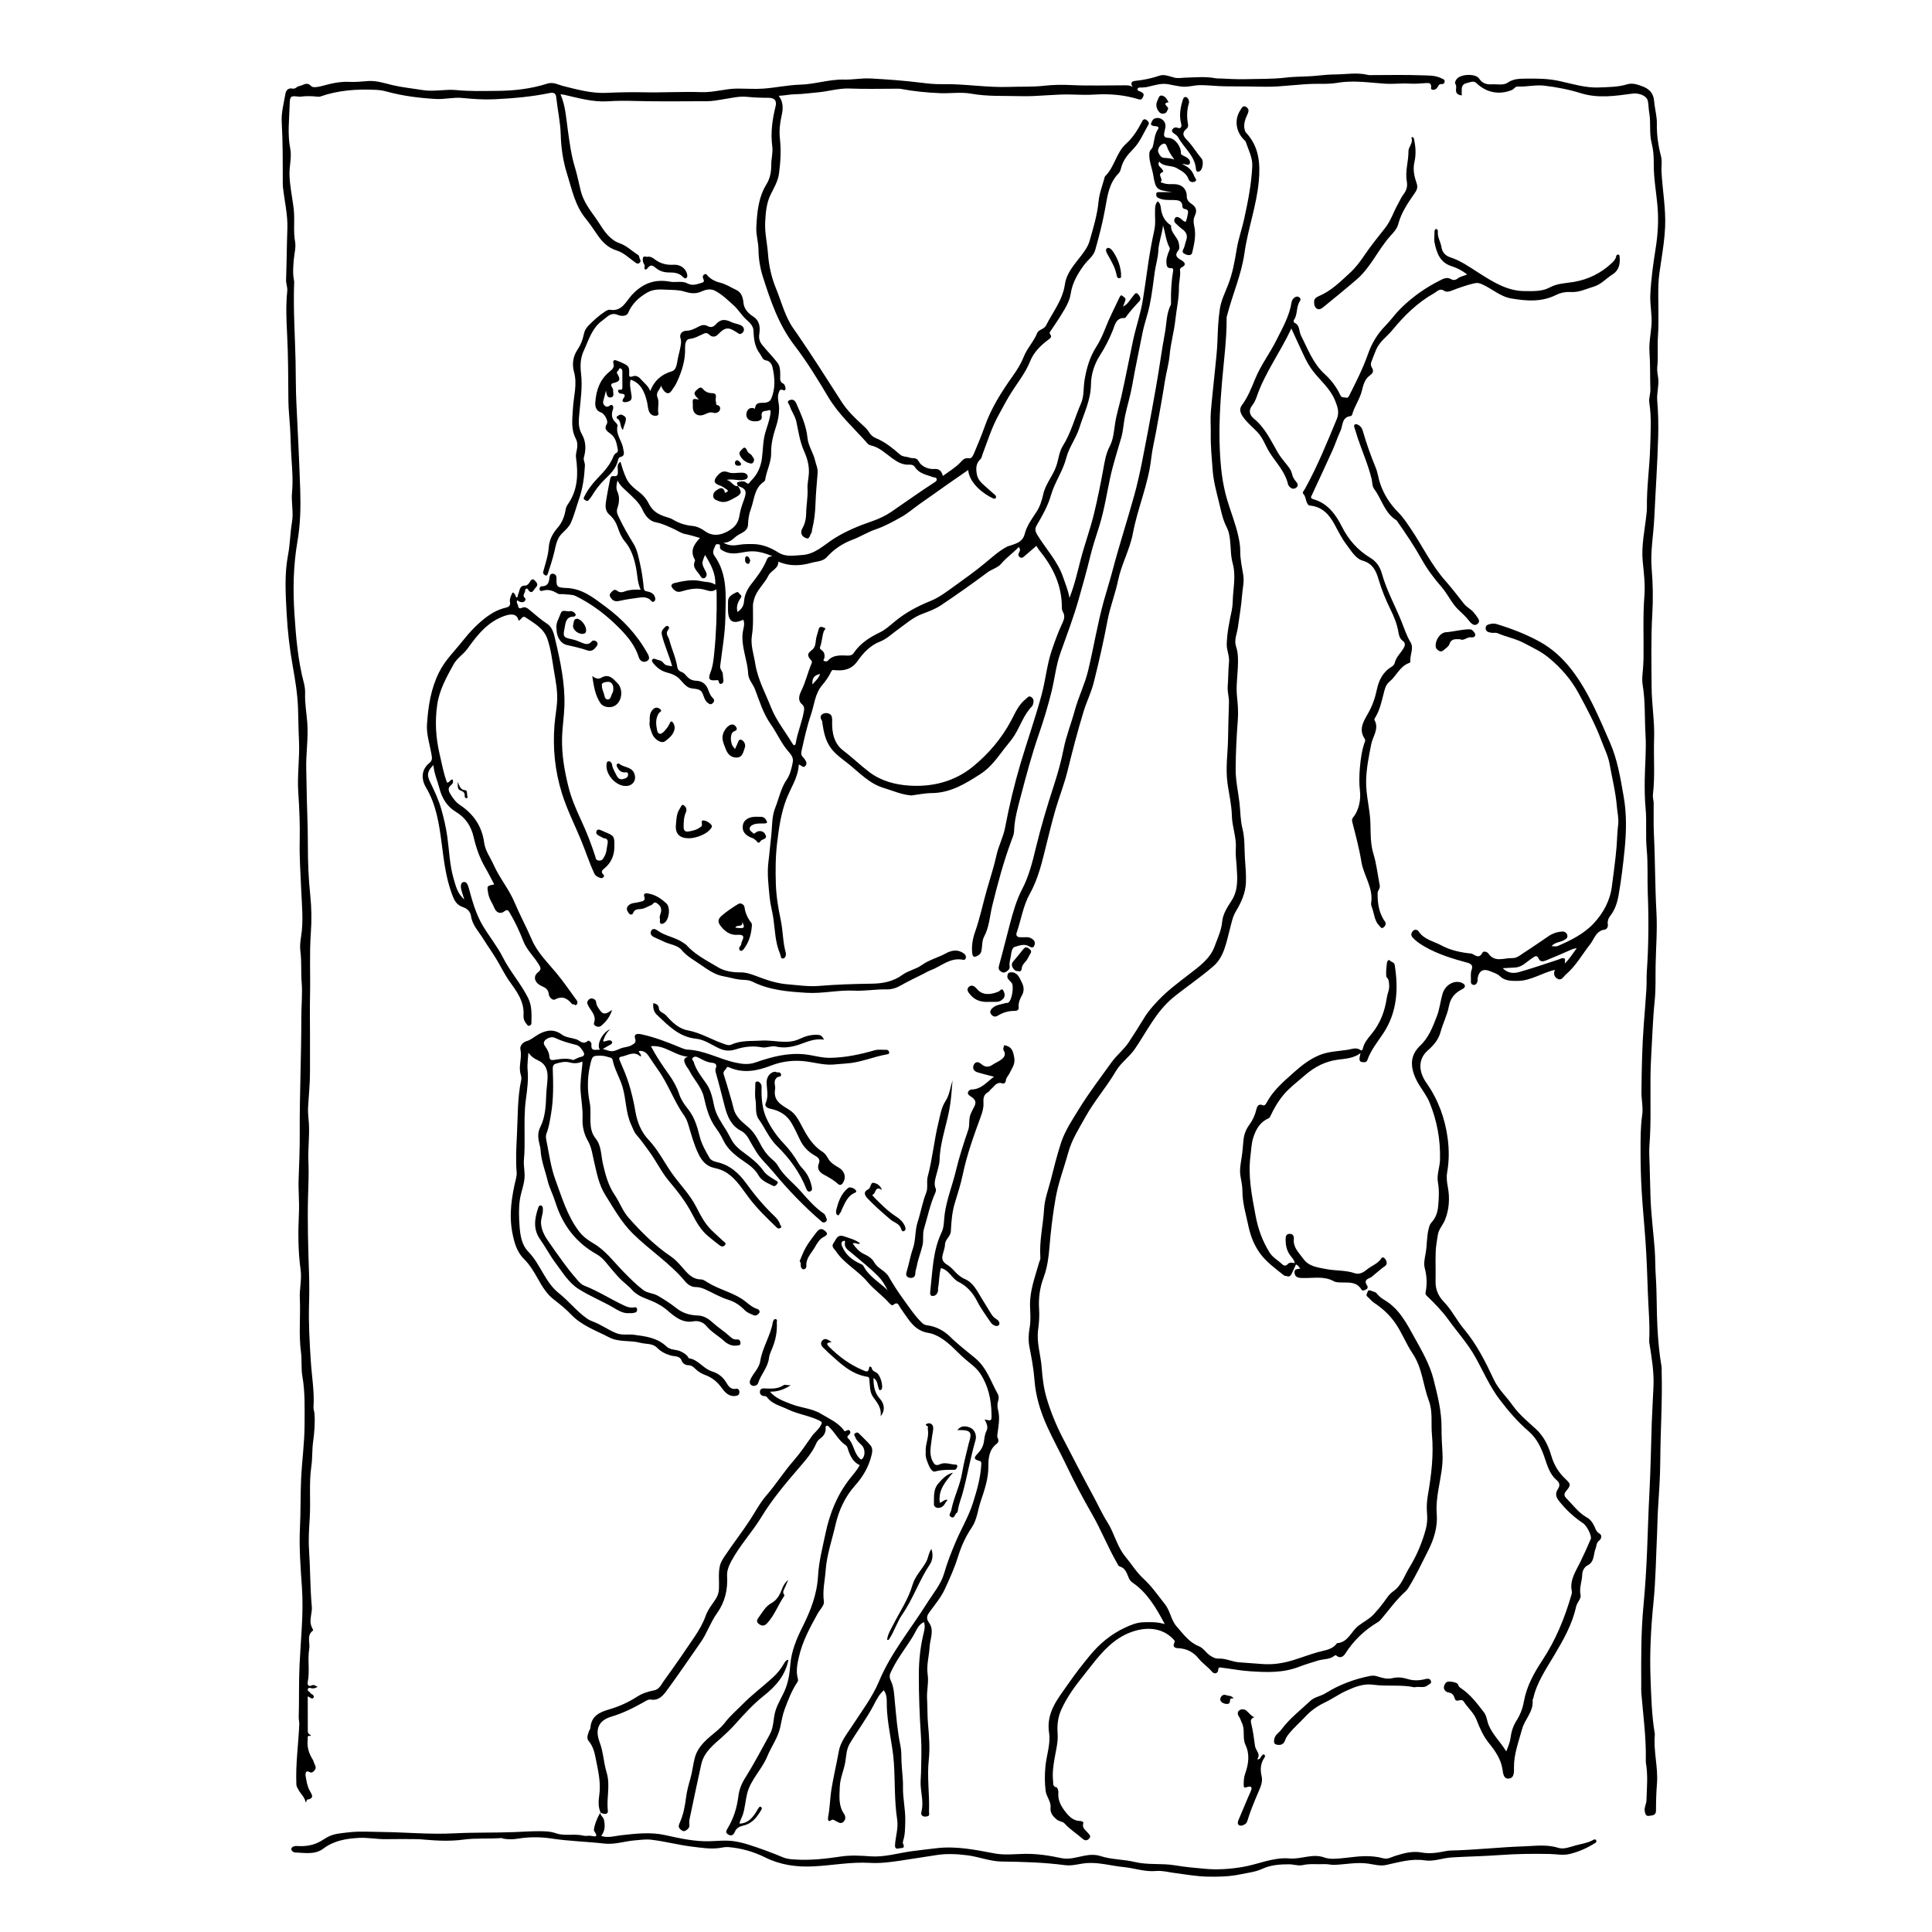 <?xml version="1.0" encoding="UTF-8"?>
<!-- Uploaded to: ICON Repo, www.iconrepo.com, Generator: ICON Repo Mixer Tools -->
<svg fill="#000000" width="800px" height="800px" version="1.1" viewBox="144 144 512 512" xmlns="http://www.w3.org/2000/svg">
 <path d="m339.57 272.83c-0.121-0.355-0.488-0.902-0.062-1.047 0.688-0.227 1.621-0.402 2.164 0.078 0.816 0.715 0.855 0.031 1.27-0.359 1.746-1.656 2.672-3.734 2.977-6.035 0.301-2.301 0.254-4.637 0.918-6.906 0.496-1.688 1.152-3.332 1.367-5.117 0.09-0.754-0.148-0.883-0.582-0.703-0.723 0.301-2.027-0.152-1.758 1.602 0.191 1.289-1.301 1.359-2.16 1.301-0.969-0.07-2.012-0.664-1.91-1.871 0.074-0.871 0.508-1.75 1.719-1.66 0.195 0.016 0.527 0.398 0.582 0.023 0.266-1.895 1.91-1.207 2.914-1.449 0.812-0.195 1.164-0.492 1.438-1.176 1.082-2.68 0.895-5.391 0.293-8.133-0.203-0.926-0.836-1.727-1.566-1.824-1.199-0.164-1.23-1.078-1.746-1.746-1.422-1.844-1.664-3.945-1.742-6.16-0.047-1.242-0.891-2.062-1.832-2.891-1.273-1.121-2.121-2.664-3.414-3.824-1.582-1.414-3.066-2.914-4.984-3.898-1.262-0.645-2.582-0.23-3.582 0.223-1.594 0.723-3.082 0.453-4.477 0.02-1.484-0.465-2.93-0.426-4.41-0.488-1.891-0.078-3.711-0.297-5.531 0.777-2.223 1.312-3.93 2.898-4.965 5.297-0.488 1.137-2.098 0.875-2.684 0.621-1.984-0.863-2.906 0.566-4.121 1.422-2.809 1.977-3.644 5.176-4.996 8.07-0.961 2.062-0.934 4.094-0.68 6.316 0.367 3.262-0.137 6.555-0.434 9.824-0.184 2.027-0.504 3.992 0.629 5.957 1.082 1.871 1.137 4.016 0.543 6.109-0.223 0.793 0.305 1.422 0.262 2.184-0.156 3.066-0.57 6.066-1.59 8.977-0.723 2.062-1.246 4.207-2.129 6.195-0.473 1.066-1.449 1.949-2.316 2.789-1.406 1.363-1.648 3.137-2.066 4.902-0.465 1.953-1.102 3.871-1.719 5.785-0.059 0.188-0.309 0.742-0.754 0.414-0.289-0.207-0.613-0.402-0.465-0.961 0.555-2.078 1.289-4.16 1.438-6.277 0.156-2.164 1-3.762 2.363-5.324 1.207-1.379 1.863-3.09 2.148-4.938 0.078-0.512 0.383-1.023 0.684-1.465 2.578-3.773 2.629-7.965 2.039-12.254-0.125-0.914 0.234-1.754 0.324-2.629 0.086-0.883 0.004-1.625-0.383-2.356-1.34-2.531-0.895-5.195-0.758-7.887 0.168-3.258 1.227-6.453 0.285-9.824-0.527-1.895-0.32-3.996 0.934-5.848 0.816-1.203 1.379-2.598 1.668-4.062 0.168-0.859 0.547-1.605 1.168-2.246 1.355-1.391 2.785-2.699 4.406-3.769 0.398-0.262 0.941-0.574 1.355-0.5 3.211 0.566 4.273-2.281 5.816-3.934 2.867-3.07 6.047-4.262 10.129-3.508 1.5 0.277 3.176-0.285 4.559 0.445 1.289 0.684 2.336 0.289 3.516-0.051 0.684-0.199 1.156-0.301 0.699-1.176-0.203-0.383-0.141-0.945 0.348-1.18 0.488-0.238 0.691 0.277 0.953 0.531 0.875 0.855 2.004 1.426 3.09 1.676 1.629 0.379 2.941 1.289 4.391 1.957 1.344 0.617 1.758 2.078 1.852 3.195 0.164 1.945 1.332 2.996 2.652 3.871 1.801 1.188 1.805 3 1.574 4.594-0.188 1.281 0.137 2.125 0.816 2.957 1.293 1.578 2.731 3.039 3.984 4.644 0.785 1.004 0.742 2.301 0.746 3.535 0 0.77-0.195 1.562 0.82 2.023 0.355 0.16 0.645 0.969 0.578 1.426-0.102 0.695-0.73 0.148-1.113 0.172-0.477 0.027-0.465 0.289-0.613 0.633-0.621 1.43 0.027 2.82 0.035 4.227 0.016 1.699-0.289 3.316-0.824 4.93-0.754 2.262-1.332 4.578-1.289 6.988 0.043 2.519-1.258 4.731-1.594 7.164-0.027 0.203-0.281 0.414-0.477 0.555-2.449 1.754-2.394 4.691-3.312 7.148-0.469 1.266-0.707 2.648-0.742 4.055-0.055 2.106-2.227 2.277-3.387 3.371-0.832 0.785-1.812 1.504-3.125 1.492 1.254 0.738 2.535 0.82 3.906 0.574 1.281-0.227 2.586-0.238 3.902-0.223 2.516 0.031 4.727 0.973 6.754 2.242 2.035 1.273 4.109 0.777 6.199 0.672 3.539-0.18 5.887-2.707 8.656-4.438 3.086-1.926 6.434-3.32 9.891-4.496 1.801-0.613 3.598-1.449 5.168-2.519 3.738-2.547 7.41-5.199 11.211-7.66 0.383-0.246 0.871-0.477 0.836-0.953-0.043-0.57-0.637-0.445-1.039-0.598-1.711-0.629-3.633-0.91-4.738-2.641-0.363-0.562-0.914-0.684-1.566-0.648-1.719 0.09-3.062-0.68-4.441-1.68-1.766-1.277-3.375-2.894-5.609-3.406-0.363-0.082-0.664-0.215-0.902-0.48-3.57-4.039-7.66-7.66-10.445-12.336-2.793-4.691-5.644-9.371-8.949-13.676-4.219-5.488-6.352-11.828-8.387-18.203-0.723-2.258-1.148-4.777-1.172-7.293-0.016-1.906-0.664-3.781-0.57-5.75 0.195-4.023 0.523-7.969 2.715-11.531 0.941-1.535 1.254-3.277 1.246-5.102-0.004-1.637 0.484-3.266 0.266-4.91-0.469-3.586 0.004-7.074 0.871-10.559 0.398-1.602-0.309-2.309-1.945-2.297-1.914 0.012-3.816-0.082-5.727-0.262-2.102-0.191-4.18 0.359-6.262 0.668-1.367 0.203-2.719 0.504-4.113 0.5-6.445-0.004-12.895 0.125-19.336-0.066-2.332-0.07-4.648-0.066-6.961 0.086-4.027 0.27-7.824-0.844-11.668-1.723-0.285-0.062-0.578-0.074-0.98-0.125 1.324 3.023 1.484 6.195 1.918 9.301 0.477 3.398 0.895 6.766 1.918 10.094 0.621 2.027 1.016 4.18 1.555 6.273 0.684 2.66 2.266 4.812 3.797 6.926 1.297 1.789 2.297 3.816 3.981 5.336 0.75 0.68 1.535 1.219 2.488 1.539 1.863 0.629 3.231 2.051 4.859 3.062 0.445 0.277 0.316 0.809 0.555 1.184 0.254 0.402 0.16 0.773-0.234 1.035-0.34 0.227-0.625 0.086-0.945-0.137-1.613-1.117-3.117-2.644-4.914-3.191-2.59-0.789-4.113-2.527-5.449-4.535-0.934-1.402-1.898-2.773-2.949-4.078-2.777-3.445-3.574-7.715-4.852-11.75-1.062-3.356-1.57-6.844-1.672-10.434-0.09-3.266-0.84-6.519-1.184-9.793-0.09-0.859-0.41-1.453-1.746-1.176-4.848 1.008-9.77 1.422-14.73 1.66-2.867 0.137-5.637-0.082-8.453-0.352-2.328-0.227-4.66 0.41-7.016 0.273-4.441-0.262-8.84-0.816-13.129-2.004-0.98-0.273-1.922-0.383-2.914-0.426-4.938-0.227-9.801 0.121-14.508 1.766-0.273 0.094-0.602 0.074-0.895 0.043-1.469-0.172-2.934-0.184-4.398 0.004-0.148 0.02-0.301 0.016-0.449-0.004-2.184-0.266-2.352-0.223-2.414 2.223-0.102 3.852-0.613 7.68 0.16 11.578 0.434 2.172-0.258 4.547-0.203 6.844 0.078 3.027 0.727 5.973 1.109 8.953 0.055 0.445 0.086 0.891 0.105 1.336 0.129 2.488-0.184 4.981 0.266 7.473 0.281 1.562-0.199 3.168-0.336 4.746-0.16 1.891-0.324 3.738 0.062 5.609 0.078 0.387 0.023 0.801 0.008 1.203-0.211 6.707 0.246 13.406 0.398 20.105 0.082 3.691 0.031 7.394 0.215 11.082 0.387 7.719 0.762 15.43 1.02 23.156 0.148 4.602 0.031 9.109-0.746 13.605-1.102 6.383-1.207 12.832-0.785 19.227 0.402 6.129 0.922 12.301 2.512 18.293 0.242 0.914 0.336 1.922 0.309 2.781-0.09 2.637 0.402 5.219 0.586 7.812 0.289 4.055-0.383 8.051-0.285 12.09 0.035 1.422 0.07 2.867 0.086 4.305 0.062 5.371 0.359 10.73 0.348 16.105-0.004 4.344 0.172 8.707 0.625 13.023 0.352 3.356 0.402 6.711 0.164 10.02-0.398 5.508-0.094 11.004-0.215 16.504-0.078 3.617-0.012 7.242-0.012 10.859 0 3.144-0.008 6.285 0 9.426 0.012 3.234-0.344 6.445-0.516 9.664-0.07 1.34 0.145 2.762 0.227 4.148 0.195 3.375-0.285 6.727-0.125 10.121 0.141 3.07-0.023 6.203-0.105 9.305-0.172 6.703 0.035 13.426 0.258 20.133 0.094 2.746 0.09 5.469 0.008 8.211-0.148 5.074 0.141 10.145 0.473 15.219 0.262 4.047 0.984 8.078 0.707 12.16-0.039 0.57 0.227 1.152 0.266 1.738 0.176 2.519-0.043 5.051-0.379 7.519-0.289 2.125-0.141 4.246-0.453 6.371-0.672 4.559-0.137 9.191-0.43 13.773-0.18 2.797-0.367 5.598-0.184 8.371 0.336 5.023 0.281 10.062 0.734 15.086 0.09 0.988-0.203 2.074-0.305 3.117-0.102 1.031-0.043 1.758 0.59 2.922 0.043 0.078 0.086 0.242 0.059 0.262-1.809 1.273-0.75 3.242-1.023 4.832-0.492 2.875 0.18 5.875-0.395 8.801-0.168 0.855 0.242 1.328 1.07 0.922 0.715-0.352 1.035 0.336 1.609 0.328-0.582 0.383-1.141 0.598-1.82 0.395-0.266-0.078-0.664-0.133-0.812 0.188-0.172 0.367 0.023 0.637 0.41 0.805 0.148 0.066 0.188 0.387 0.336 0.445 0.551 0.23 1.039 0.738 0.703 1.152-0.359 0.445-0.902-0.141-1.5-0.422 0 3.137-0.004 6.281 0.016 9.422 0.004 0.211 0.195 0.438 0.34 0.621 0.129 0.164 0.539 0.082 0.426 0.445-0.016 0.047-0.359-0.055-0.516 0.008-0.457 0.176-0.227 0.598-0.266 0.914-0.25 1.918 0.25 3.652 1.273 5.277 0.281 0.449 0.371 1.016 0.625 1.488 0.328 0.617 0.262 1.105-0.23 1.613-0.477 0.492-0.758 0.539-1.469 0.18-0.738-0.371-0.863 0.645-0.77 1.137 0.242 1.289 0.406 2.617 1.035 3.801 0.543 1.035 1.512 2.137-0.633 2.488-0.277 0.047 0.055 0.625-0.406 0.637-0.238-1.352-1.344-2.195-1.941-3.34-0.227-0.441-0.477-0.797-0.5-1.328-0.227-5.348 0.543-10.641 0.773-15.965 0.027-0.617-0.168-1.246-0.148-1.863 0.145-4.656 0-9.312 0.223-13.977 0.328-6.801 1.105-13.605 0.629-20.418-0.363-5.277-0.781-10.555-0.523-15.836 0.211-4.219 0.113-8.438 0.293-12.645 0.211-4.906 0.93-9.801 0.93-14.699 0-4.242 0.172-8.516-0.582-12.762-0.367-2.078-0.086-4.269-0.371-6.402-0.633-4.738-0.082-9.508-0.305-14.262-0.117-2.523 0.562-5.019 0.207-7.559-0.691-5-0.676-10.043-0.445-15.059 0.141-3.012-0.188-5.988-0.078-8.98 0.148-4.004 0.316-8.012 0.293-12.012-0.062-10.262 0.434-20.512 0.418-30.773-0.004-3.113 0.344-6.293 0.09-9.383-0.227-2.723 0.035-5.445-0.332-8.172-0.164-1.184-0.039-2.566 0.168-3.824 0.707-4.297 0.203-8.566 0.027-12.863-0.176-4.188-0.473-8.375-0.379-12.582 0.098-4.293-0.09-8.609-0.379-12.879-0.312-4.609 0.418-9.152 0.188-13.711-0.145-2.867-0.148-5.746-0.254-8.605-0.137-3.844-0.77-7.598-1.43-11.312-0.805-4.523-1.328-9.086-1.574-13.617-0.281-5.195-0.633-10.461 0.363-15.684 0.547-2.856 0.551-5.809 1.043-8.672 0.457-2.656-0.238-5.269 0.008-7.871 0.289-3.035 0.051-6.066-0.148-9.055-0.184-2.715-0.211-5.453-0.371-8.168-0.137-2.336-0.418-4.676-0.441-7.027-0.059-5.953-0.027-11.91-0.348-17.848-0.199-3.781-0.344-7.531 0.047-11.297 0.102-0.992-0.348-1.934-0.312-2.957 0.156-4.508 0.18-9.023 0.34-13.531 0.133-3.801-0.801-7.473-1.191-11.207-0.027-0.25-0.027-0.5-0.027-0.75-0.012-5.453 0.035-10.902-0.281-16.348-0.145-2.531 0.578-4.992 0.984-7.473 0.16-0.965 0.801-1.609 1.926-1.359 0.734 0.164 1.07-0.59 1.746-0.68 1.055-0.145 1.938-1.289 3.18 0.039 0.445 0.477 1.953 0.188 2.891-0.07 2.394-0.66 4.781-1.219 7.289-1.074 1.688 0.098 3.363-0.152 5.043-0.234 2.172-0.109 4.234 0.602 6.328 1.098 2.598 0.613 5.266 0.859 7.894 1.297 3.055 0.508 6.078-0.289 9.07 0.012 3.555 0.359 7.094 0.227 10.637 0.211 4.551-0.023 9.062-0.535 13.434-1.934 1.543-0.496 2.894 0.336 4.301 0.684 3.688 0.918 7.426 1.938 11.195 1.777 3.394-0.145 6.789-0.227 10.172-0.152 5.07 0.109 10.133-0.215 15.199-0.039 3.199 0.113 6.277-0.941 9.461-0.945 2.32 0 4.648 0.172 6.957 0.004 3.242-0.238 6.465-0.953 9.707-1.043 3.93-0.105 7.688-1.449 11.633-1.348 2.336 0.059 4.66-0.422 7.016-0.293 4.504 0.242 8.996 0.574 13.477 1.133 1.754 0.219 3.562 0.414 5.352 0.375 5.988-0.133 11.934 0.945 17.898 0.727 3.113-0.117 6.238 0.047 9.375-0.316 2.359-0.273 4.805-0.281 7.238-0.164 4.555 0.215 9.129 0.059 13.695 0.062 0.73 0.004 1.473-0.105 2.391 0.414-0.715-1.188-0.055-1.516 0.664-1.59 2.254-0.227 4.422-0.684 6.594-1.422 1.07-0.363 2.516 0.203 3.742 0.535 1.004 0.273 1.922 0.055 2.894 0.031 2.688-0.07 5.398-0.352 8.082 0.156 0.438 0.082 0.898 0.047 1.348 0.066 2.191 0.102 4.414 0.238 6.57 0.18 3.574-0.105 7.168 0.008 10.746-0.422 2.746-0.332 5.543-0.207 8.297-0.508 1.621-0.176 3.281-0.312 4.867-0.328 2.84-0.023 5.719-0.574 8.559 0.129 0.379 0.094 0.797 0.047 1.199 0.047 4.312 0 8.633-0.109 12.941 0.055 1.781 0.066 3.66-0.055 5.371 0.809 0.43 0.219 0.871 0.285 0.824 0.859-0.039 0.477-0.375 0.711-0.828 0.664-0.758-0.078-0.832 0.605-1.172 0.988-0.316 0.355-0.66 0.598-1.168 0.52-0.652-0.098-0.375-0.605-0.402-0.945-0.059-0.754-0.535-0.891-1.145-0.848-1.539 0.102-3.141 0.25-4.606 0.156-2.125-0.137-4.219 0.156-6.344 0.027-4.238-0.258-8.484-0.98-12.766-0.234-1.609 0.277-3.309 0.277-4.926 0.258-4.75-0.051-9.426 0.84-14.184 0.777-3.469-0.047-6.949-0.117-10.422-0.113-2.34 0.004-4.664-0.348-7.016-0.301-1.52 0.031-2.969 0.527-4.531 0.391-1.301-0.113-2.527-0.438-3.789-0.652-1.863-0.316-3.633 0.305-5.41 0.707-0.547 0.125-1.074 0.145-1.613 0.18-0.391 0.027-0.914-0.113-1.051 0.352-0.16 0.543 0.461 0.566 0.766 0.723 0.641 0.332 1.129 0.602 0.648 1.465-0.305 0.551-0.469 0.777-1.211 0.551-3.719-1.145-7.562-1.473-11.418-1.238-1.984 0.121-3.93 0.086-5.906 0.008-4.59-0.18-9.191 0.547-13.75 0.422-4.398-0.121-8.832 0.133-13.246-0.66-2.672-0.484-5.504-0.02-8.258-0.133-3.461-0.141-6.91-0.484-10.32-1.125-0.438-0.082-0.898-0.055-1.348-0.055-4.078-0.004-8.16 0.121-12.227-0.047-2.977-0.121-5.769 0.797-8.672 1.035-1.922 0.156-3.844 0.453-5.769 0.477-1.441 0.016-2.809 0.352-4.379 0.418 1.359 1.812 1.125 3.637 0.703 5.504-0.441 1.973-0.617 3.918-0.387 5.992 0.34 3.019 0.145 6.102-0.258 9.125-0.262 1.957-1.277 3.684-2.156 5.434-1.168 2.32-1.367 4.832-1.5 7.383-0.152 2.859 0.543 5.629 0.746 8.445 0.227 3.117 0.902 6.199 2.113 9.148 1.281 3.117 2.121 6.41 3.812 9.367 0.543 0.949 1.195 1.801 1.809 2.691 4.062 5.918 7.902 11.98 11.777 18.016 1.441 2.242 3.371 4.133 5.344 5.949 0.688 0.629 1.414 1.23 1.918 2.078 0.398 0.672 0.992 1.246 1.762 1.562 2.449 1 4.469 2.652 6.434 4.356 0.797 0.688 1.773 0.52 2.633 0.855 0.82 0.32 1.719-0.289 2.445 1.129 0.543 1.066 2.375 2 4.016 1.863 1.391-0.113 1.949 0.598 2.277 1.844 1.609-1.188 3.262-2.137 4.594-3.535 0.621-0.652 1.152-1.375 2.371-1.141 0.691 0.133 1.113-0.879 1.391-1.551 0.941-2.262 1.914-4.516 2.719-6.824 1.707-4.894 4.449-9.211 7.418-13.383 1.156-1.625 2.203-3.297 2.926-5.121 0.914-2.305 2.699-4.082 3.613-6.394 0.332-0.844 1.785-0.887 2.324-1.957 1.793-3.559 4.387-6.688 4.988-10.875 0.516-3.574 3.328-6.039 5.258-8.906 0.539-0.801 0.992-1.59 1.25-2.492 1-3.481 2.062-6.926 2.414-10.582 0.207-2.172 1.055-4.277 1.621-6.414 0.023-0.094 0.055-0.203 0.121-0.266 2.512-2.43 2.93-6.242 5.508-8.559 1.93-1.734 3.199-3.84 4.352-6.062 0.27-0.52 0.695-0.539 0.961-0.371 0.402 0.254 0.977 0.754 0.695 1.242-1.316 2.266-2.258 4.731-4.188 6.672-1.355 1.359-2.629 2.949-3.106 4.93-0.137 0.551-0.305 1.051-0.688 1.441-2.574 2.621-2.938 6.07-3.551 9.426-0.668 3.668-1.602 7.281-2.617 10.859-0.465 1.648-2.012 2.66-2.992 4.012-1.645 2.266-3.066 4.656-3.496 7.531-0.301 2.023-1.379 3.766-2.426 5.481-0.945 1.551-1.984 3.043-2.992 4.559-0.113 0.164-0.27 0.297-0.133 0.516 0.523 0.855 0.488 1.016-0.375 1.66-2.086 1.547-3.871 3.312-4.871 5.801-1.164 2.898-3.109 5.344-4.785 7.949-1.309 2.023-2.406 4.184-3.574 6.301-1.797 3.262-2.883 6.816-4.199 10.277-0.172 0.457-0.234 1.027-0.574 1.336-1.312 1.18-1.191 2.719-0.918 4.144 0.305 1.578 1.664 2.539 2.797 3.578 0.652 0.598 1.32 1.176 1.988 1.75 0.27 0.23 0.359 0.551 0.211 0.809-0.176 0.297-0.508 0.211-0.801 0.074-2.309-1.07-6.195-3.883-6.523-7.492-1.863 1.293-3.668 2.535-5.461 3.793-2.457 1.727-4.891 3.477-7.356 5.188-1.648 1.152-3.144 2.504-4.926 3.496-2.234 1.246-4.461 2.481-6.891 3.301-2.047 0.691-3.871 1.891-5.879 2.641-2.703 1.012-5.004 2.512-6.93 4.656-1.07 1.191-2.688 1.121-4.09 1.52-2.918 0.832-5.824 0.961-8.781-0.301 0.07 1.883-1.926 2.285-2.629 3.711-1.102 2.227-3.207 3.863-3.828 6.414-0.117 0.477-0.262 0.938-0.266 1.434-0.012 2.664 0.156 5.324-0.273 7.984-0.41 2.547 0.488 4.988 0.879 7.473 0.66 4.184 2.711 7.875 4.234 11.715 1.34 3.379 3.746 6.328 5.637 9.492 0.473 0.793 0.801 0.297 0.863-0.098 0.477-2.973 1.734-5.746 2.199-8.719 0.094-0.598 0.027-1.125-0.605-1.676-1.098-0.957-0.699-2.324-0.148-3.441 1.176-2.387 1.742-4.988 2.785-7.41 0.148-0.34 0.023-0.539-0.25-0.859-1.059-1.254-0.887-1.676 0.387-2.684 1.043-0.832 0.832-2.231 1.121-3.379 0.168-0.668 0.406-1.316 0.559-1.973 0.242-1.023 0.922-0.676 1.379-0.523 0.824 0.273 0.148 0.59 0 1.012-0.465 1.34-0.465 2.809-0.984 4.156-0.121 0.32 0.047 0.586 0.418 0.828 0.738 0.48 0.879 1.277 0.715 2.113-0.051 0.258-0.465 0.543-0.035 0.746 0.297 0.141 0.73 0.18 0.992-0.105 1.473-1.621 3.418-1.363 5.289-1.32 0.664 0.016 1.176-0.156 1.543-0.699 1.73-2.57 4.231-4.141 6.953-5.461 1.52-0.738 2.75-1.91 4.047-2.973 2.801-2.297 5.965-3.973 9.301-5.32 2.453-0.996 4.5-2.609 6.609-4.121 2.637-1.895 5.277-3.793 7.781-5.852 1.898-1.559 3.691-3.238 5.871-4.406 0.34-0.184 0.734-0.258 1.105-0.383 1.609-0.543 3.129-0.992 3.66-3.062 0.547-2.137 1.895-3.965 3.117-5.828 0.898-1.371 1.414-2.984 1.777-4.633 0.598-2.727 2.535-4.859 3.449-7.465 0.629-1.793 0.719-3.742 1.777-5.422 2.191-3.469 3.144-7.492 4.789-11.207 0.855-1.938 0.594-4.172 0.949-6.258 0.523-3.078 1.375-6.027 3.062-8.676 1.012-1.586 1.766-3.258 2.449-5.012 1.074-2.769 2.469-5.418 3.723-8.117 0.152-0.324 0.406-0.77 0.723-0.477 0.34 0.312 1.031 0.52 0.852 1.199-0.133 0.508-0.367 0.992-0.633 1.684 1.367-0.672 1.883-1.895 2.688-2.809 0.383-0.434 0.676-1.082 1.211-0.57 0.473 0.449 1.051 1.297 0.453 1.938-1.285 1.379-2.555 2.766-3.652 4.305-0.055 0.074-0.164 0.168-0.242 0.164-2.367-0.129-2.609 1.941-3.199 3.371-0.961 2.34-2.078 4.539-3.457 6.676-1.434 2.227-2.262 5.019-2.289 7.512-0.043 4.234-1.891 7.746-3.078 11.551-0.871 2.789-2.742 5.137-3.445 7.894-0.898 3.531-3.078 6.484-4.059 9.891-0.816 2.848-2.203 5.305-3.66 7.797-0.48 0.824-0.793 1.445 0.023 2.785 2.297 3.766 5.457 7.019 6.887 11.352 0.539 1.633 1.27 3.219 1.633 5.34 1.418-3.617 2.137-6.981 3.008-10.309 1.051-4.019 2.512-7.941 3.488-11.977 0.922-3.809 1.699-7.66 2.414-11.523 0.391-2.141 0.707-4.367 1.754-6.352 0.984-1.871 1.109-3.977 1.414-5.984 0.375-2.492 1.145-4.875 1.691-7.312 1.086-4.875 2.035-9.789 3.062-14.676 0.777-3.703 2.074-7.269 2.641-11.012 0.379-2.481 0.77-4.961 1.105-7.445 0.496-3.656 1.117-7.293 1.91-10.895 0.406-1.844 0.109-3.684 0.191-5.523 0.031-0.766 0.113-1.469 0.695-2.086 0.59 0.438 0.75 0.992 0.828 1.66 0.207 1.816 0.859 3.422 2.426 4.523 0.121 0.086 0.309 0.215 0.305 0.316-0.113 1.855 1.641 2.863 2.008 4.481 0.137 0.617 0.305 1.52-0.016 1.906-1.223 1.477-0.449 2.066 0.832 2.789 0.797 0.445 1.324 1.242-0.055 1.832-0.266 0.113-0.43 0.406-0.395 0.75 0.176 1.555-0.312 3.066-0.297 4.606 0.031 2.891-0.648 5.695-0.949 8.547-0.332 3.133-1.234 6.164-1.512 9.312-0.203 2.336-0.906 4.617-1.266 6.953-0.68 4.422-1.508 8.824-2.309 13.23-0.438 2.414-1.039 4.793-1.316 7.254-0.758 6.812-3.598 13.141-4.852 19.828-0.812 4.324-3.023 8.137-3.91 12.418-0.742 3.59-2.129 7.051-2.805 10.648-1.043 5.547-2.297 11.035-3.668 16.504-0.66 2.621-1.895 5.051-2.676 7.625-1.598 5.246-2.977 10.551-4.289 15.879-0.828 3.367-2.129 6.621-3.109 9.957-0.883 3.004-1.617 6.055-2.379 9.09-1.137 4.527-2.117 9.168-4.445 13.332-1.816 3.246-2.332 6.953-3.531 10.418-0.227 0.66 0.109 1.176 0.934 1.164 0.602-0.008 1.203 0.02 1.805-0.004 0.641-0.027 1.145 0.25 1.617 0.633 0.566 0.461 0.562 1.094 0.312 1.637-0.324 0.715-0.902 0.41-1.391 0.129-1.273-0.742-2.566-0.168-3.742 0.152-0.738 0.203-0.934 1.379-1.02 2.148-0.105 0.98-0.527 1.926-0.367 2.941 0.129 0.848-0.516 1.285-1.109 1.613-0.527 0.293-1.113-0.016-1.488-0.398-0.5-0.516-0.277-1.113-0.094-1.773 0.957-3.449 1.793-6.926 2.715-10.383 0.859-3.223 1.73-6.426 3.293-9.426 1.801-3.453 2.734-7.219 3.644-10.992 1.312-5.426 2.898-10.773 4.633-16.082 1.074-3.297 2.031-6.633 2.711-10.078 0.684-3.469 2.043-6.84 2.981-10.289 0.969-3.551 2.637-6.844 3.508-10.445 1.496-6.195 2.488-12.5 4.203-18.641 0.734-2.641 1.574-5.246 2.273-7.902 1.754-6.668 3.894-13.227 5.738-19.875 1.566-5.633 2.543-11.379 3.656-17.09 0.75-3.852 1.406-7.731 2.113-11.594 0.871-4.785 1.469-9.613 2.371-14.402 0.473-2.504 0.359-5.109 1.559-7.473 0.102-0.203 0.059-0.492 0.055-0.738-0.051-2.789 0.109-5.562 0.574-8.312 0.07-0.43-0.074-0.684-0.547-0.66-1.156 0.059-1.191-0.75-1.254-1.574-0.059-0.82 0.223-1.559 0.457-2.309 0.16-0.516 0.602-1.188 0.418-1.523-0.996-1.84-1.137-3.93-1.758-5.91-0.25 2.332-1.152 4.461-1.25 6.762-0.074 1.793-0.656 3.539-0.91 5.328-0.43 3.066-0.766 6.141-1.41 9.184-0.516 2.457-1.402 4.801-1.879 7.258-0.898 4.621-1.922 9.215-2.723 13.859-0.465 2.695-1.305 5.328-1.875 8.008-0.41 1.922-0.473 3.926-1.016 5.805-1.012 3.523-2.148 6.992-2.93 10.598-0.918 4.258-1.578 8.586-2.867 12.762-0.809 2.621-1.715 5.219-2.363 7.879-0.961 3.953-2.055 7.859-3.172 11.77-1.363 4.758-3.106 9.379-4.773 14.027-1.199 3.34-1.531 6.887-2.379 10.309-0.938 3.754-2.043 7.481-3.316 11.137-1.914 5.512-3.41 11.145-4.887 16.766-0.773 2.953-1.633 5.981-1.723 9.117-0.023 0.805-0.395 1.613-0.684 2.391-2.109 5.66-3.66 11.473-5.102 17.336-0.668 2.723-0.773 5.613-2.172 8.203-0.562 1.043-0.441 2.484-0.691 3.738-0.18 0.91-0.871 1.254-1.488 1.5-0.719 0.289-0.906-0.355-0.969-1.012-0.176-1.863 0.148-3.734 0.738-5.406 1.309-3.707 2.098-7.535 3.164-11.297 0.852-3.016 1.859-6.004 2.527-9.062 0.555-2.555 1.82-4.859 2.305-7.418 1.086-5.742 2.445-11.418 4.102-17.016 1.812-6.109 3.953-12.117 5.598-18.273 1.023-3.84 1.375-7.836 2.648-11.617 0.848-2.516 1.762-5.008 2.894-7.41 0.457-0.969 0.633-1.895 0.07-2.824-0.262-0.426-0.277-0.852-0.277-1.293-0.016-5.695-2.301-10.492-5.812-14.812-0.43-0.531-0.766-1.133-0.934-1.391-1.055 0.906-2.16 1.836-3.242 2.793-0.375 0.336-0.699 0.531-1.176 0.18-0.461-0.34-0.426-0.762-0.195-1.16 0.309-0.531 0.395-1-0.074-1.504-1.48 1.594-3.281 2.785-4.695 4.488-0.789 0.953-2.441 1.387-3.629 2.269-4.027 3-8.129 5.906-12.305 8.691-1.488 0.996-3.242 1.641-4.938 2.277-2.547 0.953-4.508 2.766-6.66 4.293-1.477 1.047-2.738 2.344-4.504 3.027-2.559 0.988-4.457 2.984-5.965 5.144-1.566 2.238-3.57 2.66-5.969 2.449-0.453-0.043-0.754-0.203-1.039 0.395-0.621 1.289-1.438 2.469-2.371 3.562-1.941 2.269-2.094 5.242-3.004 7.898-1.062 3.106-1.762 6.336-2.477 9.551-0.152 0.695-0.109 1.121 0.312 1.59 0.137 0.148 0.312 0.27 0.414 0.438 0.359 0.582 0.887 1.195 0.34 1.887-0.633 0.809-1.102-0.223-1.801-0.293-0.148 3.402-2.133 6.148-3.293 9.176-1.445 3.777-1.973 7.684-2.445 11.59-0.438 3.602-0.449 7.281-0.332 10.918 0.102 3.195 0.633 6.383 1.297 9.52 0.605 2.863 0.531 5.824 1.328 8.66 0.152 0.543-0.117 1.387-0.598 1.496-0.805 0.188-0.688-0.707-0.91-1.215-1.297-3.004-1.328-6.231-1.777-9.387-0.262-1.848-0.809-3.656-0.98-5.508-0.297-3.195-0.738-6.371-0.312-9.637 0.285-2.195 0.449-4.43 0.711-6.641 0.293-2.5 0.133-5.184 1.039-7.441 1.012-2.512 1.496-5.25 3.09-7.574 0.891-1.297 1.273-2.953 1.586-4.551 0.254-1.289-0.453-2.074-1.238-2.992-1.844-2.141-2.957-4.797-4.57-7.082-2.016-2.863-2.981-6.094-4.184-9.273-0.527-1.398-1.746-2.57-1.82-4.121-0.176-3.656-1.863-7.09-1.461-10.832 0.121-1.121 0.664-2.223 0.215-3.418-0.008-0.004-0.109-0.07-0.168-0.047-2.656 1.219-3.894 0.402-3.93-2.602-0.008-0.754-0.004-1.504 0.004-2.258 0.012-1.48 1.23-1.922 2.246-2.461 0.484-0.258 0.711 0.414 1.047 0.672 0.348 0.266 0.285 0.512 0.039 0.879-0.715 1.07-1.23 2.219-0.816 3.672 1.047-0.73 1.641-1.551 1.742-2.902 0.125-1.676 0.895-3.211 1.945-4.535 1.586-2.008 3.106-4.047 4.082-6.438 0.191-0.465 0.473-0.844 1.492-0.895-2.297-0.957-4.242-1.48-6.305-1.258-2.191 0.238-4.359 1.066-6.551-0.07-0.602-0.312-1.191-0.492-1.047-1.344 0.047-0.27-0.074-0.5-0.398-0.504-0.285-0.004-0.648-0.117-0.785 0.242-0.352 0.895-1.023 1.789-0.309 2.781 3.586 4.977 3.004 10.766 2.914 16.344-0.066 4.324-0.859 8.637-1.379 12.945-0.109 0.879 0.73 1.34 0.715 2.203-0.008 0.441 0.102 0.965 0.145 1.457 0.043 0.434-0.062 0.836-0.496 0.984-0.516 0.184-0.66-0.137-0.746-0.613-0.074-0.426-0.398-0.336-0.785-0.301-1.77 0.16-2.086-0.352-1.41-2.055 0.66-1.664 0.828-3.449 1.008-5.191 0.535-5.258 0.719-10.539 0.633-15.824-0.004-0.289-0.051-0.578-0.094-1.039-0.977 0.809-2.062 0.418-2.848 0.176-2.289-0.707-4.371-0.199-6.512 0.426-1.086 0.32-1.844-0.32-2.383-1.113-0.457-0.668 0.25-1.047 0.703-1.152 2.32-0.543 4.727-1.023 7.055-0.484 1.207 0.281 2.578 0.117 3.719 0.941 0.16-3.016-1.223-5.461-2.711-7.887-0.953 2.266-0.93 2.254 0.234 4.473 0.246 0.473 0.32 1.102-0.188 1.52-0.547 0.449-1.023 0.039-1.246-0.371-0.695-1.258-2.332-2.195-1.473-4.031 0.051-0.109-0.004-0.305-0.07-0.426-1.25-2.215-0.266-3.918 1.41-5.668-1.371-0.375-2.637-0.793-3.93-1.043-1.16-0.223-2.062-0.926-3.098-1.383-1.52-0.672-2.973-1.418-4.672-1.723-1.703-0.309-2.832-1.777-3.496-3.238-0.941-2.074-2.598-3.422-4.148-4.898-0.863-0.824-1.816-1.547-2.527-2.965-0.277 1.301-0.469 2.019 0.047 3.137 0.535 1.156 0.434 2.812-0.051 4.152-0.379 1.055 0.039 1.773 0.445 2.625 1.121 2.356 2.398 4.598 3.785 6.816 1.027 1.645 1.387 3.758 1.828 5.707 0.453 2.012 0.715 4.074 0.918 6.129 0.094 0.926 0.824 0.797 1.258 0.926 0.957 0.277 1.598 0.734 1.773 1.73 0.062 0.371-0.031 0.695-0.383 0.906-0.277 0.164-0.488 0.02-0.648-0.176-1.062-1.305-2.641-0.973-3.859-0.805-1.438 0.195-2.914 0.398-4.356 0.734-0.773 0.18-1.668 0.309-2.34-0.527-0.434-0.535-0.68-1.043-0.18-1.574 0.441-0.465 0.926-1.16 1.719-0.508 0.586 0.484 1.301 0.402 1.852 0.188 1.391-0.543 2.816-0.535 4.336-0.516-0.891-1.891-0.844-3.906-1.23-5.836-0.508-2.547-1.27-4.945-2.996-6.992-0.875-1.039-1.398-2.34-1.844-3.648-0.438-1.293-1.125-2.43-2.176-3.344-1.426-1.238-1.059-2.848-0.805-4.398 0.262-1.602 0.578-3.195 0.898-4.789 0.105-0.52 0.188-1.18 0.945-1.074 1.285 0.176 1.16-0.633 1.164-1.465 0-0.809-0.336-1.738 0.711-2.332 0.41 1.512 0.91 3.031 1.531 4.387 0.684 1.496 2.191 2.727 3.57 3.769 1.082 0.82 1.879 1.891 2.394 2.941 0.961 1.949 2.535 2.863 4.375 3.445 0.707 0.223 1.434 0.414 2.047 0.785 1.59 0.969 3.316 1.496 5.133 1.668 1.273 0.125 2.398 0.711 3.316 1.383 2.523 1.848 5.269 0.688 7.035-0.582 1.301-0.938 1.895-2.09 2.129-3.644 0.215-1.387 0.688-2.754 1.176-4.082 0.84-2.266 0.578-2.949-1.633-3.676 1.191 1.605 1.039 2.141-0.707 3.09-1.391 0.754-2.727 1.625-4.406 0.906-0.652-0.281-1.414-0.438-1.402-1.41 0.012-1.105 0.953-1.488 1.648-1.891 0.441-0.254 1.242-0.055 1.391 0.84 0.098 0.59 0.473 0.059 0.641 0.008 0.301-0.094 0.27-0.359-0.004-0.535-0.613-0.383-1.137-0.871-1.871-1.109-1.68-0.539-1.809-1.332-0.695-2.606 0.848-0.965 1.582-1.43 2.969-0.887 0.93 0.363 2.117 0.094 3.188 0.086 0.5-0.008 0.977-0.02 1.426 0.273 0.363 0.238 0.523 0.535 0.434 0.938-0.078 0.359-0.316 0.477-0.699 0.602-1.523 0.5-3.023-0.281-4.898 0.098 1.402 0.281 1.688 1.789 3.035 1.645zm-0.012-0.008s0.004 0 0.004 0.004zm70.469 148.16c0.004-0.004 0.047-0.047 0.047-0.051zm0 0c1.898 0.285 2.457 1.188 2.785 3.488 0.234 1.645-0.695 2.742-1.301 4.012-0.312 0.656-0.938 1.125-0.957 1.969-0.004 0.305-0.457 0.836-0.848 0.688-1.562-0.605-2.133 0.73-3.016 1.441-0.309 0.25-0.504 0.676-0.836 0.852-1.219 0.645-1.297 1.699-1.227 2.887 0.074 1.246-0.285 2.422-0.711 3.59-1.844 5.043-3.68 10.078-4.773 15.367-0.535 2.566-1.367 5.102-2.129 7.625-0.727 2.422-0.891 4.891-1.023 7.336-0.078 1.5-1.5 2.148-1.555 3.559-0.035 1.012-0.48 1.988-0.676 3.004-0.219 1.141 0.355 1.82 1.113 2.273 0.82 0.492 1.461 1.117 2.082 1.801 0.777 0.852 1.625 1.598 2.703 2.059 2.254 0.973 3.223 3.086 4.41 5.004 0.832 1.336 1.652 2.676 2.461 4.023 0.414 0.688 0.883 1.266 1.617 1.684 0.496 0.285 0.961 1.008 0.582 1.496-0.355 0.457-1.133 0.254-1.633-0.129-0.336-0.262-0.605-0.629-0.84-0.988-1.109-1.68-2.344-3.301-3.246-5.086-1.156-2.285-2.695-4.086-5-5.227-1.781-0.883-2.449-3.141-4.648-3.656-0.523 1.652-0.418 3.481-0.754 5.231-0.047 0.242 0.016 0.504-0.016 0.75-0.102 0.777-0.617 1.355-1.312 1.41-0.98 0.078-0.789-0.934-0.734-1.395 0.602-5.211 0.652-10.535 2.973-15.414 0.738-1.559 0.609-3.281 0.836-4.918 0.551-3.922 2.039-7.574 2.949-11.383 0.895-3.719 2.074-7.34 3.309-10.957 0.445-1.309 0.023-2.879 0.672-4.269 0.246-0.531 0.465-1.062 0.766-1.578 0.789-1.352 0.543-2.07-0.691-2.894-0.379-0.254-0.969-0.574-0.84-1.129 0.086-0.383 0.465-0.77 0.992-0.781 2.574-0.059 4.019-2.012 5.91-3.387-1.543-0.402-2.965-0.73-4.352-1.156-0.988-0.301-1.457-1.066-0.992-2.016 0.477-0.977 1.312-0.754 1.988-0.172 1.02 0.883 1.961 0.883 3.066 0.117 0.543-0.375 1.227-0.664 1.77-1.008 0.836-0.535 1.902-1.359 1.125-2.637-0.371-0.609 0.105-1.02 0.051-1.52zm77.09 57.762c-0.105-0.934-0.855-1.535-1.32-2.234-0.859-1.289-1.102-2.598-1.094-4.074 0.004-0.809 0.148-1.418 1.027-1.457 0.883-0.043 1.23 0.594 1.152 1.359-0.238 2.262 1.344 3.621 2.477 5.215 1.508 2.117 3.828 2.312 6.117 2.766 2.512 0.496 5.117 0.246 7.582 1.109 1.172 0.41 2.348-0.277 3.168-0.969 1.234-1.043 2.898-1.52 3.824-2.961 0.289-0.457 0.723-0.258 0.992 0.086 0.504 0.648 0.711 1.465-0.031 1.957-1 0.664-1.84 1.496-2.777 2.223-0.387 0.301-0.742 0.703-1.184 0.875-1.074 0.422-1.52 0.949-0.742 2.047 0.176 0.25 0.266 0.754-0.254 1.012-0.469 0.238-0.961 0.531-1.312-0.035-1.234-1.988-3.195-1.766-5.109-1.797-0.73-0.012-1.566 0-2.172-0.332-2.594-1.434-5.367-0.77-8.074-0.855-0.152-0.008-0.301 0-0.453-0.004-0.969-0.027-1.789-0.262-1.879-1.43-0.078-1.051 0.852-0.887 1.516-1.059-0.344-0.512-0.652-0.891-1.117-1.105-0.41 0.879-0.797 1.77-1.234 2.637-0.246 0.484-0.656 0.676-1.211 0.469-0.23-0.086-0.539-0.039-0.715-0.176-2.285-1.812-4.688-3.539-6.41-5.914-1.559-2.148-2.516-4.68-3.055-7.254-0.629-3.023-1.566-6-1.57-9.148-0.004-1.32-0.273-2.648-0.512-3.957-0.316-1.762 0.074-3.492 0.328-5.184 0.207-1.367 0.312-2.758 0.426-4.109 0.141-1.676 0.621-3.066 1.586-4.363 0.914-1.234 1.516-2.59 1.871-4.106 0.156-0.668 0.5-1.574 1.645-1.098 0.492 0.203 0.785-0.129 1.027-0.594 1.719-3.269 4.453-5.59 7.16-8.008 2.102-1.879 4.219-3.555 6.824-4.641 2.406-1.004 4.984-1.035 7.492-1.426 1.125-0.172 2.309-0.754 3.449 0.07 0.363 0.266 0.551-0.117 0.605-0.367 0.336-1.559 1.359-2.75 2.309-3.898 2.34-2.828 3.539-6.07 4.059-9.641 0.164-1.113 0.73-2.137 0.613-3.328-0.078-0.75-0.012-1.477-0.66-2.059-0.309-0.281-0.039-3.996 0.227-4.305 0.18-0.207 0.434-0.379 0.625-0.148 0.375 0.453 1.152 0.422 1.273 1.156 1.039 6.402 0.652 12.613-3.031 18.172-1.52 2.293-3.281 4.41-4.207 7.047-0.246 0.707-0.848 0.605-1.383 0.551-0.676-0.066-0.738-0.59-0.684-1.117 0.039-0.375 0.148-0.742 0.254-1.246-1.84 1.359-3.965 1.465-5.953 1.719-3.43 0.445-6.246 1.938-8.785 4.144-1.387 1.203-2.832 2.348-4.172 3.598-2.086 1.945-3.59 4.328-4.809 6.883-0.18 0.379-0.34 0.793-0.668 0.934-2.234 0.961-3.32 2.906-4.008 5-0.516 1.566-0.559 3.293-0.773 4.953-0.691 5.375 0.375 10.555 1.355 15.82 0.668 3.59 1.832 6.773 3.723 9.793 0.84 1.34 2.25 2.047 3.34 3.109 0.395 0.383 0.949 0.52 1.441-0.031 0.527-0.59 1.215-0.398 1.871-0.273zm-183.95 145.66c-0.66-1.547-0.586-3.055-0.344-4.75 0.465-3.207-0.32-6.414-0.938-9.582-0.324-1.684-0.73-3.316-1.895-4.703-0.652-0.777-0.156-1.762 0.109-2.629 0.086-0.281 0.352-0.531 0.367-0.801 0.18-3.082 2.297-4.16 4.863-4.898 2.691-0.77 5.227-1.922 7.594-3.449 1.32-0.852 2.84-1.328 4.383-1.621 1.434-0.27 1.914-1.547 2.598-2.488 2.809-3.848 5.512-7.773 8.172-11.727 1.172-1.746 2.234-3.574 2.953-5.59 0.582-1.629 1.703-2.984 2.644-4.414 0.578-0.875 0.812-1.742 0.859-2.758 0.094-1.98-0.207-3.965 0.23-5.957 0.25-1.133 0.875-2.008 1.449-2.871 2.125-3.188 4.496-6.211 6.586-9.418 1.418-2.176 2.602-4.484 4.324-6.469 2.535-2.918 4.594-6.211 7.148-9.129 1.793-2.047 3.328-4.324 4.894-6.555 0.688-0.98 1.691-1.668 2.273-2.734 0.367-0.672 0.664-0.938-0.375-1.438-2.676-1.289-5.664-1.648-8.289-2.934-1.902-0.93-4.164-1.363-5.535-3.246-0.078-0.109-0.238-0.227-0.363-0.23-0.859-0.012-1.555-0.312-1.488-1.262 0.07-0.992 1.172-0.801 1.625-0.785 1.652 0.051 3.207 0.117 4.691-0.898 0.363-0.25 1.246 0.195 1.934-0.012-1.66 1.082-3.406 1.793-5.582 1.754 1.582 1.852 3.648 2.504 5.621 3.285 2.594 1.027 5.512 1.121 7.945 2.602 2.066 1.262 4.356 2.231 5.918 4.203 0.117 0.145 0.133 0.418 0.387 0.383 0.465-0.062 1.016-0.699 1.367 0.035 0.289 0.605-0.426 0.898-0.688 1.34-0.055 0.094-0.043 0.332 0.035 0.398 1.613 1.426 1.566 3.797 3.066 5.32 0.453 0.457 0.59 0.543 0.953 0.062 0.664-0.875 0.559-2.539-0.211-3.348-0.68-0.715-1.5-1.32-1.824-2.32-0.102-0.305-0.477-0.57-0.043-0.902 0.367-0.285 0.707-0.336 1.059 0.023 1.031 1.055 2.141 2.047 3.07 3.18 0.621 0.758 0.48 1.703 0.234 2.684-0.758 3.031-2.254 5.598-4.332 7.914-2.672 2.977-4.332 6.629-5.191 10.414-0.91 4-2.312 7.922-2.609 12.055-0.199 2.758-0.879 5.461-0.465 8.309 0.141 0.965-1.066 2.125-1.664 3.195-2.027 3.644-4.016 7.332-4.953 11.414-0.434 1.879-0.852 3.906-0.273 5.883 0.125 0.438-0.055 0.711-0.211 0.949-1.465 2.191-2.383 4.648-3.301 7.082-0.582 1.539-0.824 3.211-1.188 4.832-0.625 2.781-2.356 5.066-3.41 7.637-1.434 3.504-4.398 6.125-5.344 9.887-0.453 1.805-0.547 3.668-1.105 5.465-0.266 0.84-0.75 1.586-0.938 2.488 2.266-0.055 3.457-1.535 4.508-3.211 0.18-0.293 0.316-0.621 0.535-0.875 0.156-0.184 0.293-0.59 0.668-0.32 0.293 0.207 0.273 0.438 0.082 0.762-1.121 1.895-2.375 3.606-4.703 4.148-0.965 0.227-1.871 0.598-2.297 1.645-0.309 0.754-0.809 1.27-1.699 0.777-0.879-0.484-0.652-0.98-0.184-1.746 1.57-2.594 2.434-5.43 2.809-8.457 0.199-1.582 0.766-3.168 1.621-4.535 2.422-3.863 4.555-7.883 6.731-11.883 1.055-1.938 0.863-4.074 1.445-6.078 0.633-2.191 1.961-4.031 2.758-6.152 0.746-1.992 1.043-4.016 1.191-6.035 0.277-3.734 1.676-7.043 3.309-10.301 2.117-4.227 3.785-8.516 4.055-13.371 0.211-3.801 1.199-7.551 1.988-11.305 1.113-5.289 3.059-10.117 6.367-14.379 0.93-1.199 1.984-2.305 2.688-3.676-1.645-0.766-2.406-2.215-2.961-3.762-0.203-0.562-0.273-1.227-0.773-1.547-1.859-1.195-2.742-3.262-4.301-4.723-0.215-0.199-0.305-0.496-0.668-0.418-0.43 0.09-0.324 0.449-0.32 0.719 0.02 1.121-0.473 1.938-1.363 2.606-0.461 0.348-0.883 0.766-1.133 1.355-1.035 2.434-2.805 4.426-4.469 6.363-3.613 4.199-7.199 8.434-10.066 13.145-2.461 4.043-5.719 7.508-7.969 11.688-0.688 1.273-1.199 2.613-1.121 3.891 0.215 3.703-0.559 6.981-2.746 10.031-1.68 2.344-2.57 5.172-4.227 7.551-2.969 4.266-5.891 8.562-8.957 12.754-1.016 1.383-2.184 2.836-4.363 2.465-0.543-0.094-1.176 0.32-1.746 0.648-2.762 1.57-5.578 2.969-8.672 3.894-3.144 0.938-4.434 3.148-3.066 6.766 0.988 2.609 1.051 5.406 1.848 8.02 1.031 3.379-0.074 6.734 0.324 10.086 0.113 0.953-0.688 1.156-1.965 0.543-0.055 0.777 0.754 1.215 0.879 1.711 0.363 1.457 0.457 3.043-0.68 4.457 1.824 0.637 3.547 0.02 5.289-0.172 3.898-0.434 7.812-0.898 11.707-0.027 3.856 0.859 7.719 1.719 11.68 1.617 2.176-0.055 4.316-0.328 6.512-0.004 1.328 0.199 2.57 0.504 3.848 0.906 3.141 0.984 6.207 2.141 9.246 3.402 0.969 0.402 2.106 0.477 3.176 0.543 4.043 0.25 8.031-0.191 12.039-0.797 2.551-0.387 5.219-0.246 7.812-0.051 3.781 0.281 7.344-0.863 11.004-1.355 2.152-0.293 4.312-0.527 6.469-0.789 5.281-0.645 10.379 0.418 15.531 1.387 2.57 0.484 5.301 0.148 7.957 0.105 3.289-0.051 6.496 0.445 9.699 1.133 2.098 0.449 4.109-0.277 6.144-0.656 1.418-0.266 2.844-0.34 4.262 0.121 2.93 0.949 6.051 0.828 9.012 1.551 3.523 0.855 7.133 0.289 10.656 0.887 2.656 0.453 5.328 0.684 8.008 0.926 3.281 0.297 6.481 0.07 9.758-0.457 4.219-0.68 8.23-2.668 12.586-2.289 3.098 0.266 6.102-1.375 9.191-0.277 1.562 0.555 3.184 0.355 4.746 0.215 2.019-0.176 4.019-0.527 6.059-0.547 1.641-0.012 3.25 0.113 4.848 0.566 1.176 0.336 2.223-0.344 3.305-0.676 2.266-0.699 4.484-1.316 6.961-0.848 2.039 0.383 4.172 0.059 6.223-0.363 0.496-0.102 0.977-0.164 1.469-0.172 6.434-0.141 12.836-0.891 19.258-1.105 3.012-0.102 6.113-0.574 9.152 0.387 1.492 0.473 3.066-0.203 4.516-0.605 1.496-0.418 3.078-0.613 4.5-1.336 0.258-0.129 0.785-0.555 1.051-0.047 0.293 0.559-0.379 0.777-0.664 0.953-1.965 1.215-4.059 2.113-6.32 2.664-1.801 0.441-3.539 0.039-5.312 0.004-4.461-0.09-8.926-0.035-13.375 0.297-4.223 0.316-8.453 0.359-12.672 0.625-2.352 0.148-4.727 1.137-7.039 0.777-3.625-0.555-6.922 0.508-10.328 1.227-1.566 0.332-3.168-0.152-4.695-0.371-3.012-0.426-5.934 0.199-8.891 0.332-0.965 0.043-1.836-0.25-2.758-0.199-1.887 0.105-3.773-0.176-5.668 0.254-1.203 0.27-2.477-0.207-3.695-0.207-2.41-0.008-4.879 0.188-7.082 1.211-1.84 0.855-3.777 1.02-5.684 1.43-2.934 0.629-5.91 0.699-8.902 0.625-2.973-0.07-5.887-0.609-8.82-0.992-1.566-0.207-3.129-0.641-4.707-0.496-2.977 0.273-5.766-0.773-8.66-1.051-3.195-0.309-6.328-1.258-9.57-1.059-1.969 0.121-3.91 0.824-5.898 0.562-5.586-0.73-11.191-0.898-16.82-0.961-3.066-0.035-6.035-1.277-9.113-1.66-2.719-0.336-5.422-0.488-8.145-0.051-3.207 0.512-6.418 1-9.625 1.484-2.656 0.398-5.328 0.738-8.004 0.582-5.055-0.301-10.008 0.684-15.02 0.93-4.453 0.219-8.742-0.371-12.824-2.41-3.012-1.5-6.266-2.414-9.652-2.703-0.844-0.07-1.668 0.141-2.504 0.254-2.34 0.316-4.691-0.082-7-0.355-3.699-0.441-7.332-1.434-11.035-1.859-1.352-0.156-2.852 0.055-4.281 0.176-2.699 0.227-5.348 1.164-8.082 0.852-4.711-0.535-9.453-0.641-14.16-1.359-2.883-0.438-5.914-0.41-8.871 0.074-1.23 0.203-2.481 0.191-3.723-0.016-0.191-0.035-0.379-0.18-0.562-0.164-3.336 0.266-6.676-0.039-10.031 0.418s-6.793 0.305-10.184 0.012c-0.691-0.059-1.383-0.133-2.074-0.137-2.723-0.02-5.449-0.051-8.168 0.004-2.449 0.047-4.863-0.473-7.316-0.332-3.383 0.199-6.562 0.699-9.422 2.871-2.172 1.652-4.969 1.074-7.535 0.977-0.383-0.016-1.051-0.602-0.895-1.027 0.195-0.527 0.895-0.727 1.52-0.68 2.223 0.164 4.348-0.16 6.293-1.285 0.715-0.414 1.379-0.891 2.141-1.254 1.609-0.773 3.332-0.844 5.023-1.055 3.008-0.379 6.031-0.148 9.059-0.117 6.336 0.07 12.668 0.691 19 0.363 5.344-0.281 10.691-0.129 16.031-0.332 1.984-0.078 3.973-0.219 5.961-0.234 1.734-0.012 3.438-0.039 5.144 0.555 2.328 0.812 4.848 0.023 7.238 0.625 0.566 0.141 1.203-0.016 1.801 0.027 0.941 0.066 2.422 0.734 1.051-1.246-0.41-0.594 1.152-4.508 1.703-4.848zm56.137-299.02c-0.109-1.664 0.395-2.383 2.023-2.801-0.363 1.199-1.285 1.922-2.023 2.801zm93.367 249.02c-2.348-4.449-4.672-8.352-8.574-11.031-0.469-0.324-0.73-0.684-0.965-1.223-0.52-1.188-0.855-2.594-2.387-3.016-0.371-0.102-0.461-0.461-0.641-0.766-2.469-4.262-4.254-8.863-6.727-13.152-2.406-4.172-4.676-8.477-6.758-12.852-1.645-3.445-3.504-6.789-5.082-10.266-1.812-3.984-3.086-8.113-3.406-12.566-0.215-2.922-0.793-5.844-1.344-8.746-0.297-1.582-0.223-3.273 0.078-4.918 0.34-1.883 0.168-3.801 0.109-5.695-0.129-4.07 1.336-7.781 2.402-11.59 0.117-0.422 0.375-0.789 0.336-1.27-0.328-4.359 0.734-8.617 0.984-12.938 0.148-2.551 1.094-5.059 1.75-7.57 0.875-3.356 1.672-6.746 2.769-10.035 1.066-3.195 2.957-5.996 4.723-8.871 2.637-4.293 5.691-8.266 8.609-12.348 1.383-1.934 3.332-3.414 4.637-5.422 1.367-2.106 2.734-4.207 4.027-6.356 1.031-1.719 2.336-3.176 3.707-4.625 2.473-2.621 5.332-4.723 8.168-6.922 2.644-2.047 5.602-4.09 6.82-7.477 0.762-2.106 1.77-4.152 1.977-6.441 0.191-2.129 1.387-3.906 2.477-5.594 1.859-2.875 1.555-5.945 1.375-9.023-0.098-1.605-0.348-3.219-0.234-4.824 0.211-2.965-0.973-5.75-1.039-8.66-0.07-2.883-0.738-5.676-1.145-8.5-0.594-4.156 0.098-8.266 0.141-12.391 0.035-3.035 0.141-6.086 0.234-9.129 0.043-1.457-0.457-2.844-0.336-4.309 0.172-2.137 0.129-4.293 0.344-6.426 0.164-1.641-0.637-3.117-0.598-4.684 0.066-3.059 0.707-6.059 1.336-9.043 0.297-1.422 0.23-2.867 0.355-4.285 0.242-2.727 0.637-5.469-0.137-8.258-0.551-1.973-0.441-4.125-0.695-6.188-0.137-1.113-0.324-2.211-0.863-3.25-1.117-2.152-1.535-4.543-2.109-6.871-0.668-2.715-1.398-5.402-1.617-8.242-0.25-3.273-0.562-6.531-0.508-9.82 0.031-1.871-0.125-3.754 0.02-5.613 0.301-3.801 0.762-7.586 1.129-11.379 0.242-2.469 0.539-4.938 0.625-7.41 0.102-2.879 0.203-5.758 0.648-8.602 0.344-2.188 1.332-4.199 2.141-6.238 1.219-3.09 1.789-6.32 2.316-9.555 0.457-2.769 1.414-5.398 2.008-8.129 0.996-4.578 1.902-9.164 2.117-13.852 0.105-2.328-1.055-4.367-1.75-6.508-0.043-0.129-0.176-0.238-0.285-0.336-2.344-2.203-2.812-5.535-1.066-8.086 0.305-0.438 0.609-1.305 1.465-0.773 0.734 0.457 0.781 1.027 0.402 1.863-0.594 1.305-1.176 2.672-0.773 4.203 0.082 0.301 0.164 0.551 0.375 0.777 3.414 3.684 3.793 8.043 3.359 12.836-0.586 6.519-2.898 12.664-3.797 19.059-0.801 5.688-3.125 10.832-4.531 16.277-0.074 0.285-0.195 0.574-0.195 0.859 0.039 5.527-0.695 10.996-1.176 16.488-0.539 6.16-0.91 12.348-0.629 18.539 0.203 4.434 0.641 8.797 1.918 13.129 0.953 3.238 2.25 6.379 2.973 9.684 0.285 1.297 0.535 2.609 0.52 3.953-0.031 2.188 0.477 4.312 0.809 6.457 0.277 1.805-0.203 3.559-0.328 5.328-0.199 2.797-0.715 5.57-1.082 8.352-0.227 1.711-1.078 3.461-0.523 5.121 0.629 1.879 0.566 3.738 0.488 5.606-0.105 2.527-0.48 5.066-0.23 7.586 0.211 2.094 0.395 4.188 0.23 6.269-0.336 4.328-0.547 8.652-0.582 12.988-0.027 3.039 0.656 5.992 1.008 8.98 0.27 2.301 0.223 4.637 0.797 6.906 0.656 2.582 0.488 5.238 0.656 7.867 0.141 2.168 0.359 4.328 0.262 6.5-0.129 2.781-1.273 5.238-2.664 7.566-0.879 1.473-1.156 3.086-1.586 4.691-0.934 3.492-1.516 7.34-4.328 9.801-1.848 1.617-3.879 3.141-5.875 4.644-1.625 1.223-3.285 2.422-4.863 3.731-4.527 3.75-6.938 8.965-10.145 13.633-1.461 2.125-3.688 3.594-5.012 5.856-2.445 4.191-5.684 7.848-8.051 12.113-1.715 3.09-3.625 6.019-4.574 9.492-1.098 4.012-2.606 7.894-3.332 12.031-0.566 3.234-1 6.481-1.336 9.738-0.398 3.816-0.461 7.652-1.855 11.332-1 2.637-1.375 5.445-1.188 8.312 0.117 1.832-0.004 3.672-0.258 5.512-0.465 3.402 0.711 6.684 0.949 10.047 0.191 2.688 0.527 5.426 1.285 8 1.07 3.641 2.512 7.16 4.273 10.574 2.703 5.223 5.402 10.445 8.207 15.613 1.219 2.246 2.262 4.594 3.637 6.75 1.848 2.894 2.527 6.418 4.731 9.078 1.625 1.953 2.93 4.141 4.848 5.906 2.164 1.992 3.863 4.465 5.699 6.781 1.41 1.773 1.562 4.148 3.055 5.84 1.754 1.984 3.293 4.223 5.883 5.254 1.242 0.492 1.859 1.688 2.898 2.41 0.758 0.523 1.477 0.922 2.434 0.883 1.805-0.074 3.438 0.801 5.234 0.973 2.023 0.191 4.051 0.27 6.074 0.453 3.012 0.27 5.941-0.219 8.805-1.141 2.047-0.66 4.07-1.398 6.137-1.996 1.82-0.527 3.828-0.602 5.051-2.375 2.93-0.188 3.727-3.062 5.613-4.559 1.348-1.066 2.934-1.797 4.121-3.082 0.949-1.023 1.828-2.082 2.664-3.203 0.754-1.016 1.414-2.148 2.5-2.891 2.207-1.5 2.91-4.07 4.211-6.176 1.977-3.211 3.481-6.727 4.449-10.387 0.348-1.316 0.441-2.758 0.301-4.238-0.141-1.527-0.027-3.195 0.242-4.746 0.918-5.305 1.562-10.645 1.066-16-0.281-2.996 0.277-6.078-0.828-8.996-1.559-4.117-1.684-8.633-4.309-12.516-1.723-2.547-2.824-5.555-4.652-8.141-1.512-2.141-3.363-3.82-5.516-5.25-0.656-0.434-1.156-1.098-1.762-1.613-0.566-0.484-0.062-0.938 0.039-1.352 0.125-0.523 0.68-0.367 0.992-0.215 0.473 0.23 1.043 0.215 1.434 0.711 0.52 0.66 1.168 1.211 1.91 1.645 4.035 2.336 6.051 6.375 8.172 10.195 1.941 3.5 3.969 7 4.965 10.973 1.059 4.219 2.125 8.387 2.102 12.812-0.016 2.223 0.113 4.477 0.25 6.711 0.203 3.316-0.57 6.484-1.098 9.707-0.336 2.039-0.602 4.144-0.43 6.242 0.289 3.547-0.723 6.785-2.297 9.895-1.668 3.285-3.227 6.625-5.18 9.758-0.246 0.395-0.504 0.746-0.828 1.035-2.422 2.16-4.285 4.805-6.363 7.262-0.258 0.305-0.547 0.609-0.883 0.812-3.551 2.113-6.453 4.871-8.684 8.375-0.43 0.684-1.281 1.387-2.285 0.582-0.176-0.145-0.332-0.227-0.516-0.07-1.281 1.098-2.965 0.871-4.441 1.328-1.691 0.523-3.406 1.031-5.039 1.664-4.269 1.648-8.598 1.465-13.023 1.168-2.516-0.168-4.957-0.652-7.434-0.949-0.438-0.055-0.922-0.285-0.949 0.688-0.016 0.676-0.918 1.246-1.672 0.34-1.043-1.258-2.449-2.129-3.481-3.426-1.375-1.727-3.231-2.691-5.516-2.769-0.77-0.023-1.484-0.375-0.945-1.41 0.246-0.469 0.047-0.629-0.32-1.012-4.168-4.359-10.469-2.711-14.277-0.277-3.996 2.551-6.602 6.387-9.488 9.969-2.258 2.805-4.371 5.703-5.867 9.008-0.914 2.023-1.148 4.09-0.98 6.332 0.172 2.223-0.441 4.445-0.82 6.656-0.336 1.977-0.617 3.996-0.371 5.996 0.059 0.465-0.184 1.473 0.918 1.613 0.219 0.031 0.508 0.871 0.469 1.309-0.195 2.148 0.719 3.754 2.031 5.379 0.996 1.242 2 2.129 3.59 2.223 0.488 0.031 1.117 0.156 0.977 0.641-0.367 1.262 0.586 1.73 1.176 2.465 0.363 0.449 1.062 0.906 0.332 1.621-0.645 0.633-1.184 0.453-1.805-0.102-1.527-1.363-3.305-2.418-4.688-3.992-0.41-0.465-1.438-0.492-2.035-1-0.969-0.816-1.793-1.715-1.645-3.137 0.168-1.66-1.113-2.894-1.309-4.496-0.262-2.144-0.258-4.266-0.059-6.394 0.277-2.996 1.422-6.012 0.973-8.949-0.836-5.484 2.426-9.145 5.121-13.047 1.789-2.59 3.731-5.086 5.75-7.523 2.57-3.102 5.527-5.551 9.16-7.269 1.617-0.766 3.227-1.43 5.016-1.473 1.734-0.039 3.477-0.141 5.606 0.484zm-156.74-149.48c0.684-0.289 1.383-0.723 2.137-0.871 1.035-0.203 0.738-1.012 0.516-1.348-0.48-0.719-0.957-1.562-1.918-1.801-1.934-0.48-3.832-1.008-5.656-1.883-0.797-0.379-2.043 0.027-2.668 0.805-0.594 0.738 0.145 1.426 0.555 2.113 0.367 0.617 0.668 1.363 0.699 2.062 0.039 0.906 0.492 0.984 1.141 0.898 1.715-0.227 3.422-0.609 5.195 0.023zm7.059-2.746c-1.012-1.215 0.648-4.676 2.723-5.406-1.086 0.949-1.48 2.016-1.887 3.078 0.098 0.078 0.188 0.207 0.234 0.191 0.754-0.215 1.84-0.68 2.141 0.066 0.266 0.645-0.969 0.934-1.551 1.359-0.273 0.199-0.598 0.328-0.914 0.496 2.492 0.832 2.5 0.848 4.695-0.094 0.949-0.406 2.027-0.34 2.941-0.875 0.688-0.41 1.312-0.68 0.941-1.781-0.359-1.051 0.316-1.406 1.691-1.105 3.496 0.766 6.816 2.035 10.105 3.41 0.672 0.281 1.387 0.609 2.09 0.641 4.543 0.199 8.484 2.555 12.816 3.469 1.707 0.359 3.371 0.574 5.199-0.066 4.242-1.484 8.609-2.648 13.184-2.133 2.199 0.246 4.32 0.941 6.586 0.91 4.035-0.062 7.914-0.883 11.758-1.992 1.035-0.297 2.09-0.094 3.133-0.137 0.402-0.016 0.668 0.207 0.75 0.59 0.109 0.488-0.219 0.551-0.605 0.621-3.617 0.633-7.023 2.191-10.746 2.41-1.184 0.07-2.363 0.219-3.555 0.293-2.359 0.148-4.598-0.492-6.894-0.809-3.215-0.449-6.402-0.121-9.488 1.074-3.594 1.387-7.258 2.152-11.004 0.516-0.312-0.133-0.645-0.277-0.762 0.043-0.223 0.613-1.074 0.914-0.777 1.805 0.574 1.715 1.066 3.457 1.574 5.195 0.371 1.266 0.758 2.531 1.051 3.812 0.527 2.293 2.336 3.602 3.934 4.996 1.344 1.168 2.203 2.606 2.977 4.109 0.816 1.594 1.766 3.035 3.125 4.215 0.617 0.539 1.277 1.117 1.672 1.816 1.547 2.731 4.094 4.543 6.109 6.836 1.867 2.129 3.711 4.266 6.082 5.883 0.395 0.266 0.559 0.914 0.754 1.414 0.148 0.383-0.098 0.715-0.43 0.859-0.242 0.102-0.562 0.133-0.824-0.094-4.731-4.055-9.012-8.531-12.992-13.324-1.535-1.852-3.379-3.449-4.602-5.562-0.543-0.938-1.133-1.844-1.625-2.805-0.52-1.012-1.258-1.934-2.184-2.406-2.664-1.363-3.641-3.812-4.324-6.387-0.777-2.938-1.484-5.891-2.328-8.812-0.121-0.422-0.266-0.957-0.109-1.309 0.5-1.117-0.141-1.477-0.992-1.551-1.332-0.117-2.43-0.773-3.559-1.355-0.539-0.281-1.039-0.406-1.492 0.027-0.449 0.426 0.125 0.723 0.227 1.086 0.621 2.184 2.035 3.902 3.309 5.715 1.238 1.758 1.688 3.867 2.094 5.902 0.492 2.465 1.91 4.398 3.16 6.418 0.574 0.926 1.035 1.891 1.57 2.824 1.148 2 3.141 3.125 4.871 4.504 1.289 1.027 2.492 2.117 3.441 3.473 0.824 1.176 2.07 1.82 3.238 2.566 0.336 0.215 0.805 0.355 0.496 0.852-0.262 0.414-0.637 0.883-1.223 0.574-1.41-0.738-2.969-1.266-3.816-2.797-1.254-2.269-3.582-3.359-5.512-4.867-1.574-1.23-2.918-2.57-3.789-4.394-0.523-1.102-1.168-2.172-1.898-3.152-1.836-2.477-2.586-5.336-3.25-8.277-0.598-2.637-2.606-4.574-3.805-6.93-0.309-0.609-0.809-1.125-1.086-1.746-0.332-0.746-0.707-1.613 0.652-2.016-3.492-0.309-6.141-3.195-9.785-2.789 1.359 2.617 3.023 5.074 4.769 7.508 1.148 1.598 2.125 3.348 2.762 5.293 0.445 1.359 1.32 2.644 2.234 3.773 1.766 2.176 2.504 4.711 3.16 7.352 0.5 2.004 1.543 3.828 2.57 5.617 0.402 0.707 1.25 1.004 2.004 1.172 3.465 0.766 5.856 2.988 7.832 5.727 2.191 3.031 4.578 5.875 7.277 8.461 0.711 0.68 1.375 1.422 1.648 2.398 0.074 0.27 0.594 0.547 0.059 0.871-0.387 0.23-0.656 0.172-1.008-0.164-2.566-2.453-5.102-4.91-7.277-7.758-1.781-2.336-3.309-4.941-5.859-6.656-1.062-0.711-2.207-1.078-3.387-1.336-2.137-0.473-3.309-1.891-4.203-3.75-1.18-2.441-1.867-5.047-2.641-7.621-0.273-0.914-0.609-1.77-1.145-2.523-2.742-3.859-4.231-8.434-7.023-12.266-0.832-1.145-1.578-2.352-2.383-3.516-0.617-0.895-1.395-1.504-2.602-1.305 0.035 0.535 0.699 0.812 0.547 1.395-0.059 0.016-0.133 0.059-0.148 0.043-1.695-1.609-3.367-0.211-5.035 0.055-0.48 0.078-0.711 0.328-0.434 0.965 0.891 2.059 1.801 4.125 2.453 6.266 0.723 2.375 1.297 4.816 1.711 7.266 0.488 2.894 1.559 5.508 3.555 7.609 2.398 2.531 3.941 5.617 5.879 8.445 2.16 3.152 4.953 5.832 6.707 9.297 1.074 2.129 2.203 4.277 3.91 6.008 1.047 1.059 2.191 2.019 3.269 3.051 0.25 0.246 0.797 0.461 0.484 0.945-0.316 0.484-0.898 0.562-1.336 0.246-1.039-0.746-2.012-1.586-3.016-2.383-2.035-1.613-3.289-3.856-4.438-6.07-1.641-3.168-3.789-5.93-6.062-8.617-2.016-2.383-3.34-5.215-5.156-7.723-1.129-1.555-2.227-3.125-3.496-4.574-0.656-0.75-0.949-1.707-1.367-2.594-1.52-3.199-1.355-6.781-2.336-10.109-0.727-2.453-2.121-4.641-2.633-7.16-0.043-0.211-0.234-0.5-0.418-0.551-0.84-0.238-1.699-0.555-2.559-0.57-2.375-0.031-2.414 0.012-2.996 2.574-0.742 3.254-0.758 6.551-0.105 9.809 0.352 1.754 0.137 3.481 0.203 5.219 0.059 1.566 0.336 3.035 1.344 4.281 1.59 1.957 1.43 4.438 1.949 6.699 0.668 2.93 1.41 5.777 3.133 8.312 1.316 1.941 2.09 4.242 3.656 6.016 3.371 3.805 6.961 7.391 11.191 10.258 1.18 0.801 2.109 1.836 3.023 2.875 1.379 1.562 2.606 3.215 5.008 3.242 0.617 0.008 1.262 0.5 1.844 0.855 2.809 1.727 6.086 2.481 8.863 4.231 1.445 0.914 2.586 2.281 4.316 2.789 0.273 0.078 0.684 0.578 0.426 0.969-0.332 0.5-0.922 0.91-1.52 0.637-0.793-0.371-1.668-0.641-2.309-1.297-1.223-1.258-2.625-2.246-4.312-2.762-2.172-0.664-4.113-1.828-6.16-2.766-0.805-0.367-1.629-0.637-2.555-0.633-1.164 0.004-2.117-0.672-2.801-1.492-4.051-4.863-9.414-8.281-13.875-12.691-3.019-2.988-5.027-6.633-7.258-10.172-1.738-2.754-2.277-5.824-2.992-8.852-0.441-1.863-0.641-3.773-1.613-5.469-1.09-1.895-1.547-3.918-1.453-6.102 0.102-2.387-0.348-4.742-0.516-7.109-0.152-2.137 0.176-4.312 0.395-6.461 0.043-0.438 0.117-0.863 0.07-1.43-1.121 0.527-2.195 0.578-3.391 0.25-1.195-0.328-2.469-0.02-3.66 0.344-0.645 0.199-0.816 0.633-0.789 1.441 0.141 3.938 0.223 7.867-0.449 11.801-0.309 1.805-0.559 3.574-1.227 5.285-0.191 0.48-0.152 1.109-0.043 1.637 0.727 3.551 1.164 7.188 2.418 10.594 1.715 4.668 3.121 9.473 6.176 13.57 1.062 1.422 2.449 2.441 3.805 3.223 3.332 1.922 5.461 4.945 8.051 7.574 1.672 1.699 3.371 3.434 5.277 4.871 1.078 0.816 2.637 0.777 3.91 1.531 1.652 0.977 3.277 2.004 4.754 3.184 1.734 1.391 3.644 1.949 5.758 2.012 1.535 0.051 2.766 0.801 3.797 1.746 1.539 1.406 3.309 2.508 4.832 3.91 0.516 0.477 1.004 0.762 1.715 0.691 0.594-0.059 0.906 0.223 0.965 0.859 0.082 0.844-0.656 0.699-1.008 0.758-1.277 0.211-2.5-0.449-3.293-1.176-1.527-1.406-3.394-2.383-4.75-4.027-0.77-0.938-2.082-1.461-3.356-1.223-3.008 0.566-5.059-1.277-6.996-2.926-1.605-1.367-3.484-2.269-5.277-2.934-1.605-0.594-3.043-1.336-4.059-2.477-1.07-1.207-2.391-2.086-3.469-3.254-1.211-1.312-2.34-2.684-3.477-4.062-0.688-0.836-1.477-1.586-2.465-2.141-5.547-3.109-9.059-7.836-10.93-13.871-0.59-1.906-1.57-3.703-2.027-5.633-0.645-2.711-1.746-5.328-1.867-8.156-0.016-0.348-0.094-0.676-0.176-1.016-0.406-1.672-0.789-3.231 0.117-5.027 1.293-2.566 1.457-5.492 1.555-8.359 0.051-1.539 0.293-3.059 0.359-4.602 0.102-2.231-0.582-3.859-2.644-4.754-0.996-0.43-1.758-1.051-2.438-1.98-0.082 1.539-0.344 3.094-0.203 4.613 0.238 2.602-0.102 5.125-0.449 7.688-0.434 3.168-0.371 6.379-0.355 9.578 0.008 2.152 0.039 4.301-0.172 6.461-0.121 1.27 0.148 2.652 0.184 3.992 0.062 2.328-0.961 4.449-1.277 6.715-0.324 2.34-0.219 4.641-0.062 6.977 0.168 2.469 0.613 4.988 2.297 6.703 3.242 3.309 4.445 8.109 8.082 10.984 2.684 2.121 4.766 4.875 7.59 6.824 0.457 0.316 0.98 0.539 1.426 0.703 2.207 0.816 4.086 2.258 6.273 3.113 1.551 0.609 3.098 0.207 4.637 0.41 3.133 0.414 6.223 0.793 8.676 3.148 1.016 0.973 2.617 0.676 3.859 1.332 0.742 0.391 1.414 0.762 1.852 1.484 0.047 0.082 0.066 0.246 0.109 0.25 2.539 0.316 3.852 2.777 6.199 3.496 1.559 0.48 2.894 1.441 3.766 2.941 0.594 1.016 1.25 1.988 2.75 1.645 0.312-0.07 0.75 0.289 0.742 0.902-0.004 0.582-0.281 0.848-0.711 0.953-1.852 0.441-3.016-0.73-3.922-2-1.164-1.625-2.562-2.793-4.43-3.484-0.965-0.359-1.863-0.871-2.621-1.641-0.469-0.469-0.992-0.938-1.844-0.953-0.734-0.012-1.469-0.379-1.805-1.27-0.469-1.258-1.832-1.023-2.773-1.285-1.469-0.41-2.664-1.012-3.742-2.102-1.184-1.199-2.945-0.891-4.441-1.293-2.711-0.73-5.629-0.074-8.27-1.453-3.453-1.801-7.234-3.09-9.988-5.981-1.441-1.508-3.012-2.785-4.652-4.043-1.859-1.426-3.102-3.504-4.215-5.496-1.078-1.926-2.152-3.727-3.742-5.305-1.863-1.852-2.547-4.426-3.027-6.926-0.922-4.832-0.164-9.609 0.977-14.32 0.133-0.551 0.219-1.082 0.176-1.613-0.277-3.293-0.098-6.594 0.07-9.867 0.254-4.898 0.109-9.84 1.141-14.68 0.168-0.777-0.215-1.461-0.312-2.191-0.262-1.973 0.539-3.894 0.09-5.906-0.211-0.934 0.77-1.91 1.59-2.137 1.266-0.348 2.113-1.215 3.176-1.801 2.082-1.156 4.098-1.527 6.262 0.07 1.016 0.75 2.488 0.816 3.742 1.207 0.934 0.289 1.828 1.594 3.09 0.438 0.277-0.254 1.023 0.418 0.973 0.879-0.227 2.066 1.168 1.379 2.246 1.449zm228.39-252.89c-1.137-0.133-1.629-0.621-1.512-1.695 0.047-0.426 0.109-0.887-0.156-1.312-0.281-0.457 0.078-0.941 0.258-1.23 0.902-1.441 5.055-1.656 6.004-0.238 0.883 1.312 1.98 1.613 3.418 1.535 1.395-0.078 3.055 0.324 4.117-0.414 1.605-1.117 3.246-1.066 4.953-1.094 2.949-0.043 5.848-0.016 8.801 0.633 3.441 0.75 6.898 1.863 10.465 1.707 2.504-0.109 5.062-0.09 7.504-0.836 1.309-0.398 2.481-0.008 3.684 0.406 2 0.695 3.266 1.723 3.465 4.164 0.156 1.93 0.75 3.902 0.707 5.84-0.062 2.965 0.363 5.828 1.094 8.656 0.355 1.379 0.059 2.723 0.133 4.082 0.254 4.883 1.172 9.719 0.961 14.637-0.129 2.981-0.57 5.91-1.012 8.848-0.328 2.195-0.715 4.402-0.773 6.613-0.121 4.527 0.184 9.074-0.117 13.586-0.184 2.738 0.109 5.465-0.188 8.195-0.102 0.969 0.168 1.977 0.27 2.965 0.195 1.961-0.434 3.894-0.273 5.832 0.262 3.141 0.34 6.281 0.258 9.426-0.191 7.219-0.699 14.43-1.035 21.645-0.211 4.481-1.074 8.98-0.695 13.477 0.34 4.008 0.402 8.02 0.168 11.992-0.375 6.457-0.215 12.906-0.184 19.355 0.023 4.559 0.828 9.133 0.664 13.676-0.18 4.961 0.281 9.934-0.32 14.883-0.086 0.707 0.191 1.449 0.203 2.176 0.035 2.766-0.074 5.535 0.062 8.293 0.348 6.883 0.285 13.785 0.668 20.656 0.266 4.766-0.137 9.477-0.219 14.199-0.055 3.09 0.078 6.207-0.242 9.277-0.508 4.906-0.633 9.82-0.93 14.73-0.434 7.109 0.039 14.211-0.316 21.305-0.078 1.578-0.258 3.144-0.191 4.738 0.164 3.793 0.188 7.59 0.328 11.383 0.172 4.625 0.777 9.234 1.125 13.859 0.172 2.285 0.105 4.578 0.266 6.871 0.32 4.531 0.195 9.094 0.441 13.629 0.188 3.481 0.492 6.961 1.09 10.406 0.074 0.441 0.023 0.902 0.035 1.352 0.215 7.863-0.324 15.715-0.367 23.578-0.023 4.297-0.332 8.609-0.609 12.906-0.137 2.094-0.129 4.18-0.23 6.269-0.297 6.164-0.355 12.352-0.969 18.484-0.676 6.723-1.031 13.445-0.77 20.172 0.188 4.848 0.312 9.723 1.121 14.531 0.02 0.098 0.023 0.199 0.012 0.301-0.402 4.34 0.91 8.609 0.57 12.926-0.191 2.398-0.262 4.789-0.258 7.188 0.004 1.379-1.172 1.242-1.922 1.379-0.762 0.141-0.973-0.676-1.074-1.32-0.148-0.969 0.438-1.848 0.465-2.758 0.105-3.34 0.438-6.688-0.152-10.02-0.043-0.242-0.023-0.5-0.02-0.75 0.117-5.977-0.707-11.891-1.195-17.828-0.051-0.645-0.004-1.301-0.012-1.953-0.043-7.094-0.07-14.188 0.605-21.262 0.465-4.848 0.75-9.707 0.949-14.578 0.203-4.984 0.336-9.977 0.602-14.957 0.336-6.285 0.426-12.574 0.637-18.859 0.105-3.188 0.324-6.398 0.453-9.59 0.16-3.852-0.496-7.691-1.109-11.508-0.039-0.242-0.035-0.5-0.023-0.75 0.207-4.176-0.219-8.336-0.359-12.5-0.152-4.527-0.309-9.062-0.621-13.578-0.305-4.473-0.762-8.938-1.02-13.418-0.207-3.527-0.301-7.07-0.297-10.586 0-3.152-0.027-6.356 0.434-9.527 0.297-2.012-0.223-4.078-0.199-6.102 0.066-6.008 0.176-12.023 0.629-18.012 0.234-3.102 0.504-6.219 0.688-9.324 0.09-1.516 0.008-3.078 0.113-4.629 0.477-6.91 0.52-13.844 0.25-20.754-0.152-3.848 0.086-7.711-0.277-11.527-0.352-3.656 0.039-7.312-0.301-10.938-0.23-2.449-0.254-4.883-0.23-7.32 0.039-4.055 0.457-8.121 0.211-12.152-0.27-4.414-0.023-8.855-0.762-13.258-0.281-1.699 0.09-3.512 0.16-5.269 0.023-0.551 0.062-1.098 0.07-1.648 0.086-5.574-0.203-11.156 0.238-16.727 0.242-3.035-0.16-6.035-0.449-9.047-0.402-4.188 0.543-8.293 0.98-12.426 0.066-0.594 0.137-1.188 0.129-1.781-0.082-5.336 0.703-10.629 0.863-15.949 0.117-3.961 0.387-7.941-0.223-11.895-0.188-1.219 0.328-2.363 0.281-3.574-0.121-3.277 0.004-6.555-0.238-9.84-0.172-2.332 0.336-4.711 0.523-7.07 0.219-2.707-0.422-5.383-0.301-8.09 0.184-4.156 0.77-8.262 1.418-12.371 0.566-3.57 0.801-7.144 0.508-10.82-0.305-3.848-1.051-7.66-1.012-11.535 0.02-1.891-0.109-3.746-0.582-5.598-0.66-2.594-0.145-5.297-0.617-7.922-0.184-1.02-0.16-2.078-0.355-3.094-0.281-1.441-2.34-2.246-4.117-2.004-4.551 0.613-9.043 1.324-13.68-0.117-3.113-0.973-6.418-1.609-9.68-1.992-2.293-0.27-4.66 0.34-7.012 0.234-0.695-0.031-0.988 0.684-1.578 0.926-3.348 1.359-6.754 0.699-9.359-1.824-0.812-0.785-1.762-0.184-2.637 0-0.75 0.156-1.211 0.641-1.262 1.422-0.039 0.594-0.008 1.188-0.008 1.828zm-45.152 61.754c-2.953 6.352-7.027 11.75-9.199 18.129-0.27 0.785-0.641 1.586-1.152 2.231-1.109 1.395-0.715 2.606 0.445 3.559 2.926 2.406 4.457 5.754 6.281 8.91 0.547 0.945 1.215 1.789 1.895 2.637 0.762 0.953 1.625 1.852 1.91 3.109 0.164 0.727 0.484 1.363 1.004 1.941 0.438 0.488 0.852 1.195 0.031 1.73-0.77 0.5-1.395 0.109-1.891-0.531-0.09-0.113-0.172-0.254-0.203-0.395-0.746-3.273-3.07-5.637-4.816-8.328-1.168-1.809-1.781-3.949-3.316-5.535-1.227-1.273-2.602-2.387-3.668-3.832-0.781-1.059-1.25-2.188-0.473-3.227 1.617-2.172 2.582-4.656 3.586-7.094 1.477-3.582 3.816-6.656 5.539-10.078 1.648-3.273 3.504-6.481 4.086-10.195 0.074-0.457 0.363-0.922 0.785-1.234 0.414-0.309 0.852-0.324 1.25-0.051 0.387 0.27 0.406 0.664 0.141 1.059-1.012 1.508-0.516 3.492-1.586 4.992-0.098 0.137 0.004 0.625 0.121 0.676 1.547 0.633 1.199 2.258 1.773 3.383 1.828 3.586 3.172 7.402 6.301 10.254 1.684 1.535 3.141 3.434 4.117 5.551 0.391 0.84 0.996 0.52 1.504 0.672 0.527 0.16 0.734-0.277 0.957-0.719 1.781-3.559 3.582-7.09 4.902-10.879 0.969-2.769 2.481-5.32 4.609-7.461 1.328-1.34 2.41-2.918 3.734-4.262 2.469-2.504 5.246-4.648 8.289-6.422 0.637-0.371 1.289-0.746 1.938-1.059 1.078-0.52 2.164-1.383 3.543-0.531 0.395 0.246 1.094 0.203 1.57-0.191 0.73-0.609 1.684-0.695 2.582-1.121-1.25-0.977-2.648-1.723-4.059-2.16-3.125-0.965-3.984-3.449-4.562-6.152-0.203-0.957-0.02-2-0.035-3.004-0.004-0.34 0.121-0.68 0.406-0.715 0.293-0.031 0.512 0.285 0.477 0.621-0.16 1.523 0.762 2.801 0.977 4.254 0.184 1.242 0.996 2.195 2.336 2.625 2.793 0.902 5.129 2.602 7.59 4.16 3.695 2.34 7.469 4.781 12.164 4.789 2.266 0.004 4.57 0.133 6.598-0.973 2.039-1.113 4.258-1.098 6.418-1.469 3.832-0.656 7.16-2.328 9.996-4.973 0.551-0.516 1.059-1.074 1.199-1.844 0.059-0.32 0.23-0.422 0.504-0.414 0.332 0.016 0.359 0.266 0.387 0.523 0.195 1.863-0.152 3.633-1.793 4.664-1.707 1.074-3.074 2.707-5.047 3.293-1.949 0.578-3.836 1.547-5.941 1.434-1.426-0.078-2.801 0.156-4.039 0.773-3.832 1.918-7.773 1.625-11.824 0.949-3.008-0.5-5.156-2.609-7.801-3.769-0.758-0.332-1.242-0.453-2.106-0.25-2.07 0.48-4.035 1.191-6.004 1.953-0.594 0.23-1.332 0.453-2.078-0.051-1.004-0.68-1.777 0.297-2.512 0.707-4.344 2.441-7.852 5.852-10.996 9.691-1.473 1.793-3.504 3.129-4.426 5.375-0.43 1.039-0.832 2.09-1.223 3.144-0.195 0.527-0.18 1.012 0.16 1.547 0.547 0.867 0.266 1.449-0.625 2.094-1.297 0.941-1.691 2.535-2.055 4.031-0.543 2.219-1.965 4.07-2.551 6.262-0.043 0.172-0.25 0.406-0.402 0.422-2.402 0.266-2.031 2.473-2.703 3.906-0.789 1.68-1.352 3.469-2.113 5.164-1.777 3.941-3.617 7.856-5.434 11.781-0.254 0.547-0.59 0.914 0.426 1.203 3.723 1.07 5.875 4.035 7.469 7.207 1.797 3.582 4.289 6.352 7.644 8.363 1.637 0.98 2.523 2.496 2.973 4.106 1.238 4.422 3.457 8.414 5.164 12.625 0.77 1.898 1.375 3.836 2.445 5.621 0.961 1.609-0.27 3.391-0.055 5.106 0.012 0.102-0.152 0.293-0.27 0.332-2.523 0.852-3.398 3.441-5.266 4.969-1.07 0.879-1.27 2.109-1.574 3.269-0.559 2.129-1 4.285-2.176 6.195-0.125 0.203-0.324 0.531-0.25 0.66 1.34 2.359-0.418 4.332-0.836 6.438-0.637 3.219-1.285 6.394-1.355 9.711-0.086 3.859 1.062 7.555 1.141 11.387 0.055 2.652 0.008 5.391 0.785 7.926 0.84 2.758 1.125 5.574 1.68 8.363 0.18 0.91-0.543 1.332-0.555 2.074-0.039 2.559 0.293 5.016 1.707 7.223 0.156 0.246 0.387 0.422 0.418 0.766 0.047 0.527-0.242 0.84-0.598 1.133-0.504 0.418-0.707-0.105-0.965-0.344-1.395-1.289-1.43-3.172-2.016-4.809-0.141-0.395-0.332-0.922-0.273-1.273 0.672-4.023-1.961-7.258-2.574-10.98-0.586-3.57-1.527-7.086-2.426-10.594-0.141-0.559 0.016-0.934 0.238-1.195 1.488-1.762 2.082-4.652 1.805-6.941-0.25-2.07-0.195-4.211-0.012-6.293 0.211-2.34 0.523-4.691 1.359-6.922 0.062-0.168 0.059-0.438-0.039-0.578-1.73-2.508-0.43-4.602 0.816-6.773 1.125-1.957 1.875-4.051 2.344-6.309 0.508-2.426 1.574-4.699 3.906-6.074 0.359-0.211 0.742-0.625 0.832-1.008 0.383-1.652 1.719-2.715 2.469-4.137 0.387-0.73 0.23-1.32-0.293-1.699-0.871-0.625-1.066-1.562-1.211-2.438-0.363-2.168-1.207-4.141-2.164-6.086-1.238-2.512-2.269-5.094-3.074-7.797-0.645-2.168-1.48-4.176-4.219-4.969-1.844-0.531-3-2.555-4.215-4.152-1.293-1.691-2.234-3.586-3.234-5.449-1.402-2.606-3.273-4.684-6.477-4.992-0.145-0.012-0.324-0.043-0.418-0.133-0.832-0.828-0.574-2.16-1.43-3.039-0.289-0.297 0.277-0.879 0.504-1.293 3.281-5.938 5.82-12.215 8.418-18.465 0.727-1.746 0.23-3.227-0.469-4.941-1.289-3.152-3.856-5.215-5.84-7.766-0.977-1.254-1.719-2.637-2.391-4.059-1.09-2.301-2.137-4.617-3.344-7.246zm-227.37 115.71c-1.586 1.59-1.809 2.559-0.895 4.441 1.16 2.387 2.297 4.789 3.016 7.34 0.66 2.352 1.215 4.754 1.555 7.172 0.527 3.703 0.613 7.5 1.664 11.09 0.566 1.949 1.062 4.106 2.852 5.559-0.258-0.812-0.543-1.613-0.766-2.434-0.211-0.789-0.289-1.918 0.43-2.141 0.961-0.301 1.309 0.797 1.527 1.594 0.926 3.394 1.855 6.805 3.652 9.852 1.699 2.875 3.859 5.496 5.359 8.461 1.918 3.789 4.769 6.949 6.676 10.734 1.109 2.203 0.934 4.453 0.902 6.742-0.004 0.34-0.227 0.555-0.516 0.656-0.426 0.148-0.551-0.188-0.785-0.465-0.582-0.688-0.848-1.422-0.789-2.324 0.23-3.602-1.777-6.254-3.727-8.984-1.324-1.855-2.305-3.945-3.492-5.902-1.109-1.832-2.371-3.582-3.488-5.391-1.176-1.902-2.871-3.602-3.207-5.973-0.184-1.277-1.105-2.039-2.133-2.375-1.805-0.594-2.379-1.969-2.953-3.535-1.613-4.383-2.121-8.953-2.719-13.547-0.66-5.043-1.426-10.102-4.121-14.625-1.328-2.234-1.262-4.777 0.887-6.488 0.91-0.727 0.684-1.5 0.547-2.328-0.445-2.664-1.367-5.262-1.176-8.023 0.332-4.723 0.996-9.258 3.18-13.66 1.605-3.246 4.078-5.582 6.215-8.285 1.953-2.469 4.113-4.766 6.664-6.606 1.449-1.047 3.09-1.875 4.887-2.285 0.734-0.168 1.203-0.516 1.051-1.422-0.164-0.949 0.281-1.785 0.68-2.59 0.727 0.203 0.707 0.918 1.008 1.348 0.531-0.105 0.281-0.508 0.41-0.727 0.539-0.906 0.199-2.519 2.027-2.441 0.266 0.012 0.824-0.387 1.078-0.895 0.219-0.434 0.711-1.105 1.273-0.551 0.457 0.453 1.199 1.172 0.391 1.898-0.574 0.512-1.027 2.285-2.195 0.465-0.223-0.348-0.699 0.121-0.668 0.258 0.168 0.711-0.957 1.355-0.02 2.148 0.27 0.227 0.098 1-0.676 1.074-0.562 0.055-0.984-0.211-1.387-0.535-0.352 0.645 0.172 1.031 0.219 1.516 0.047 0.461 0.352 0.828 0.984 0.527 0.902-0.434 1.527 0.094 2.199 0.66 1.473 1.23 2.91 2.508 4.531 3.566 1.363 0.895 1.75 2.547 2.078 3.941 1.395 5.902 2.695 11.844 2.481 17.977-0.102 2.812-0.562 5.594-0.621 8.414-0.098 4.344 0.629 8.543 1.664 12.742 0.793 3.219 2.106 6.211 3.481 9.176 1.41 3.035 2.602 6.141 3.641 9.312 0.141 0.434 0.066 1.098 0.973 1.168 0.922 0.07 1.078-0.441 1.426-1.016 0.645-1.055 0.637-2.258 0.871-3.402 0.141-0.707 0.078-1.441-0.957-1.488-0.18-0.008-0.355-0.164-0.527-0.258-0.723-0.398-1.898-0.738-1.398-1.727 0.352-0.699 1.355-0.012 2 0.25 2.711 1.113 2.734 1.137 2.688 4.121-0.031 2.269-0.891 4.176-2.676 5.637-0.469 0.387-0.973 0.816-0.348 1.484 0.203 0.215 0.445 0.43 0.168 0.762-0.262 0.312-0.562 0.367-0.934 0.227-0.645-0.242-1.203-0.473-1.547-1.207-1.371-2.941-2.336-6.039-3.586-9.023-1.68-4.023-3.644-7.926-4.953-12.102-1.863-5.938-2.481-12.035-1.988-18.199 0.18-2.242 0.641-4.512 0.711-6.75 0.074-2.434-0.391-4.906-0.809-7.332-0.496-2.894-0.805-5.824-1.758-8.641-0.988-2.926-3.535-4.211-5.824-5.769-0.879-0.598-1.141 0.742-1.848 0.859-0.293-1.652-1.629-1.957-3.578-1.301-4.562 1.539-7.32 5.07-9.945 8.73-1.098 1.527-2.754 2.457-3.699 4.168-1.879 3.406-3.766 6.773-4.332 10.691-0.633 4.371-0.383 8.68 0.617 12.988 0.594 2.562 1.051 5.156 1.984 7.644 0.629 0.035 0.773-0.75 1.434-0.844 0.41 0.637 0 1.23-0.367 1.52-0.996 0.777-0.609 1.633-0.176 2.359 0.652 1.09 1.434 2.164 2.492 2.867 3.629 2.406 5.879 5.652 6.457 10.008 0.297 2.199 1.664 3.945 2.527 5.906 1.531 3.469 4.055 6.418 5.496 9.859 1.426 3.394 3.188 6.617 4.633 9.996 1.453 3.391 4.188 6.019 6.531 8.859 1.875 2.273 3.551 4.715 5.289 7.106 0.195 0.27 0.395 0.586 0.129 1.051-0.375 0.648-0.672 0.016-0.992 0.055-0.098 0.012-0.246 0.023-0.293-0.031-1.211-1.43-2.453-2.324-4.488-1.254-0.719 0.379-1.617-0.543-1.715-1.441-0.133-1.246-0.906-1.664-1.895-2.106-1.844-0.82-2.375-2.547-0.938-3.641 1.047-0.797 0.621-1.379 0.09-2.242-1.262-2.047-3.094-3.703-3.988-6-0.996-2.566-2.152-5.059-3.555-7.438-0.402-0.68-0.629-1.137-1.52-0.441-1.062 0.828-2.137 0.191-2.535-0.789-0.547-1.348-1.465-2.523-1.711-4.031-0.316-1.945-0.422-1.926 1.605-2.344-0.789-1.488-1.512-2.973-2.344-4.391-1.5-2.566-2.457-5.32-3.121-8.199-0.664-2.863-2.129-5.102-4.731-6.664-2.324-1.402-3.668-3.629-4.344-6.269-0.5-1.965-1.391-3.824-1.578-6.109zm120.37 139.18c-0.676-1.312-1.375-2.555-2.406-3.613-2.238-2.297-4.769-4.246-7.195-6.32-0.812-0.695-2.039-1.348-1.672-2.836 0.023-0.105-0.082-0.352-0.117-0.348-0.18 0.012-0.398 0.035-0.531 0.141-0.414 0.344-0.34 0.801-0.172 1.234 0.891 2.277 2.664 3.731 4.793 4.688 0.469 0.211 0.719 0.273 0.977 0.758 1.445 2.734 4.211 4.184 6.324 6.297zm25.695 34.23c1.852 0.434 1.875 0.434 1.84-1.383-0.07-3.836-0.82-7.481-2.977-10.754-1.098-1.664-2.75-2.731-4.191-4-2.426-2.141-4.484-4.754-7.539-6.148-0.637-0.293-1.297-0.531-1.949-0.625-2.508-0.363-4.16-1.875-5.527-3.836-0.676-0.969-1.379-1.918-2.019-2.906-0.453-0.703-0.707-1.66-1.836-0.707-0.316 0.27-0.77-0.145-1-0.406-1.805-2.059-4.152-3.66-5.828-5.676-2.535-3.043-6.176-4.832-8.359-8.129-0.426-0.645-1.359-1.176-0.621-2.195 0.707-0.969 0.93-2.406 2.836-1.734 1.453 0.508 2.93 0.859 4.18 1.832-0.656 0.496-1.16-0.395-1.953 0.051 0.797 1.133 1.672 2.152 2.91 2.742 1.137 0.543 2.176 1.125 2.809 2.273 0.902 1.633 2.891 2.141 3.84 3.797 1.191 2.082 2.504 4.109 3.922 6.043 1.574 2.144 3.012 4.406 4.977 6.254 0.402 0.379 0.914 0.52 1.324 0.57 2.379 0.309 4.481 1.484 6.027 3.019 2.078 2.066 4.422 3.816 6.637 5.664 3.121 2.602 4.152 6.242 5.988 9.492 0.336 0.598 0.289 1.34 0.102 1.902-0.301 0.914-0.172 1.719 0.035 2.602 0.48 2.051 0.035 4.094-0.219 6.133-0.051 0.402-0.09 0.766 0.109 1.152 0.289 0.559 0.156 1.078-0.34 1.457-1.973 1.504-2.184 3.797-2.168 5.894 0.027 3.359-1.059 6.394-2.078 9.457-0.758 2.269-0.945 4.766-2.316 6.785-1.641 2.41-2.812 5.051-3.66 7.777-0.918 2.957-2.184 5.738-3.465 8.527-1.031 2.242-2.633 4.137-4.082 6.121-0.652 0.891-0.965 1.672-0.168 2.762 1.516 2.066 0.312 4.332 0.191 6.512-0.133 2.434-0.875 4.797-0.508 7.312 0.305 2.109-0.289 4.293-0.164 6.41 0.137 2.238 0.055 4.484 0.254 6.707 0.285 3.16 0.535 6.348 0.199 9.473-0.492 4.606 0.238 9.16 0.059 13.734-0.016 0.406 0.258 0.992-0.305 1.18-0.453 0.152-1.027 0.219-1.449-0.098-0.461-0.352-0.301-0.828-0.188-1.352 0.512-2.332-0.191-4.652-0.277-6.977-0.035-1.043 0.086-2.031 0.105-3.047 0.066-3.211 0.203-6.434-0.012-9.629-0.371-5.527-0.594-11.051-0.566-16.586 0.016-3.422 0.348-6.789 1.117-10.141 0.25-1.078 0.664-2.293 0.262-3.609-1.605 0.703-2.055 2.312-2.789 3.535-1.844 3.078-4.141 5.875-5.711 9.129-0.492 1.012-0.926 1.621-0.277 2.949 0.805 1.652 0.863 3.715 1.047 5.617 0.371 3.879 0.676 7.758 1.477 11.586 0.27 1.301 0.234 2.684 0.27 4 0.062 2.293 0.453 4.562 0.398 6.863-0.07 3.035 0.691 6.019 0.605 9.066-0.051 1.785-0.008 3.566-0.578 5.289-0.074 0.227-0.094 0.539 0.004 0.742 0.656 1.363-0.508 1.043-1.113 1.215-0.949 0.27-1.082-0.324-1.023-1.043 0.18-2.219 0.906-4.391 0.559-6.644-0.762-4.984-0.527-10.023-0.867-15.027-0.355-5.223-1.863-10.301-1.879-15.578-0.004-1.129 0.047-2.473-0.777-3.613-1.27 1.07-1.992 2.578-2.703 3.941-1.852 3.539-4.254 6.719-6.297 10.129-0.973 1.625-0.934 3.301-1.219 4.945-0.383 2.227-1.383 4.293-1.461 6.59-0.086 2.469-0.395 4.93 1.129 7.148 0.441 0.645 0.48 1.422-0.098 2.051-0.727 0.789-1.477 0.113-2.102-0.164-0.484-0.219-0.672-0.582-1.324-0.137-0.68 0.465-0.805-0.289-0.711-0.789 0.488-2.523 0.508-5.106 0.922-7.633 0.539-3.293 1.328-6.543 1.906-9.832 0.453-2.578 2.086-4.547 3.422-6.609 2.535-3.922 5.445-7.695 7.227-11.957 3.164-7.574 8.359-13.797 12.648-20.617 1.664-2.648 3.785-5.102 4.652-8.109 0.836-2.894 1.918-5.652 3.094-8.398 1.484-3.449 3.422-6.695 4.559-10.305 1.051-3.332 2.012-6.668 2.176-10.184 0.023-0.48 0.016-0.754-0.633-0.914-1.344-0.332-1.363-0.805-0.414-1.785 0.852-0.875 1.508-1.855 1.727-3.168 0.164-0.988 0.219-2.023 0.723-3 0.492-0.941-0.004-1.992-0.523-2.988zm138.25 87.973c0.535-1.309 1.027-2.531 1.191-3.875 0.188-1.516 0.707-2.977 1.52-4.269 0.988-1.566 1.625-3.199 1.953-5.039 0.719-4.043 2.668-7.57 4.906-10.965 3.574-5.41 5.988-11.344 7.762-17.551 0.066-0.234 0.094-0.504 0.043-0.738-0.625-2.969 1.039-5.258 2.227-7.703 0.984-2.023 1.922-4.066 2.797-6.141 0.344-0.812-1.055-3.531-2.004-4.16-2.504-1.656-4.664-3.676-6.512-6.051-0.773-0.996-0.902-1.938-0.215-2.984 0.57-0.867 0.594-1.629-0.266-2.363-1.816-1.543-2.473-3.742-3.195-5.883-0.922-2.731-2.055-5.207-4.375-7.199-2.801-2.406-5.207-5.223-7.488-8.199-2.715-3.539-4.402-7.551-6.535-11.363-2.004-3.59-4.769-6.633-7.16-9.945-1.664-2.305-3.633-4.324-5.684-6.273-0.27-0.258-0.422-0.527-0.344-0.926 0.434-2.168 0.355-4.277-0.219-6.457-0.309-1.176-0.016-2.562 0.219-3.816 0.414-2.184 0.262-4.43 0.82-6.602 0.168-0.648 0.297-1.18 0.762-1.688 1.09-1.195 1.594-2.594 1.754-4.266 0.203-2.137 0.312-4.242-0.062-6.356-0.363-2.031 0.492-3.941 0.551-5.957 0.145-5.273-0.777-10.316-2.754-15.156-0.672-1.656-1.801-3.129-2.75-4.664-0.746-1.211-1.348-2.453-1.699-3.852-0.656-2.602 0.062-4.828 1.918-6.562 2.32-2.168 3.34-4.973 4.441-7.789 0.754-1.93 0.938-3.988 1.508-5.953 0.691-2.367 3.07-3.734 5.023-2.965 0.449 0.176 0.879 0.441 0.906 0.875 0.027 0.457-0.441 0.699-0.855 0.918-1.805 0.949-2.961 2.242-3.375 4.426-0.441 2.34-1.586 4.535-2.219 6.852-0.57 2.09-1.844 3.519-3.418 4.914-2.465 2.191-2.559 5.402-0.293 8.621 3.121 4.441 4.914 9.418 5.609 14.695 0.387 2.914 0.383 5.965-0.145 8.953-0.219 1.242-0.082 2.516 0.164 3.805 0.57 2.988 0.391 6.062-0.754 8.832-0.539 1.316-1.664 2.453-1.891 3.984-0.211 1.457-0.504 2.918-0.555 4.387-0.09 2.617 0.016 5.238-0.039 7.856-0.043 2.16 0.695 3.887 2.207 5.457 2.086 2.168 3.402 4.934 5.344 7.242 3.371 4.016 5.688 8.668 7.906 13.387 1.203 2.559 3.344 4.512 4.969 6.809 1.703 2.41 4.004 4.289 6.176 6.277 2.059 1.883 3.289 4.391 4.047 6.996 0.723 2.5 1.949 4.527 3.824 6.277 1.426 1.332 1.395 1.648 0.129 3.16-0.559 0.668-0.621 1.219 0.043 1.887 1.766 1.785 3.234 3.863 5.496 5.137 0.965 0.539 1.586 1.473 2.035 2.504 0.281 0.652 0.477 1.293 1.234 1.719 0.863 0.484 0.461 1.492-0.051 1.879-0.816 0.613-0.66 1.43-0.961 2.156-0.617 1.5-0.227 3.477-2.144 4.434-0.828 0.41-1.344 1.414-1.375 2.367-0.059 1.848-0.863 3.586-0.449 5.547 0.191 0.891-0.945 1.883-1.195 3.035-1.012 4.703-3.394 8.812-5.824 12.918-2.164 3.656-4.621 7.195-5.547 11.465-0.02 0.09-0.168 0.172-0.156 0.246 0.375 3.066-2.055 5.129-2.773 7.777-0.906 3.348-2.203 6.637-2.152 10.199 0.016 1.191 0.102 2.738-1.332 2.914-1.461 0.176-1.551-1.402-1.719-2.484-0.426-2.703-1.926-4.84-3.566-6.871-1.512-1.875-2.453-4.004-3.301-6.203-0.727-1.891-2.324-3.16-3.363-4.801-0.719-1.129-1.957 0.426-2.359-0.734-0.297-0.863-0.613-1.555-1.637-1.699-0.691-0.098-1.25-0.617-1.293-1.254-0.035-0.531 0.242-1.168 0.785-1.531 0.508-0.344 2.824 0.078 2.961 0.652 0.156 0.652 0.574 0.848 1.02 1.156 2.41 1.656 4.121 3.996 5.871 6.262 0.727 0.949 0.77 2.297 1.262 3.43 1.113 2.574 3.172 4.469 4.621 6.883zm18.688-212.84c-0.609 0.062-1.012 0.168-1.461 0.375-2.223 1.012-4.484 1.938-6.742 2.875-0.695 0.289-1.516 0.352-1.84-0.398-0.543-1.266-1.086-0.66-1.777-0.223-1.465 0.934-2.648 2.402-4.582 2.481-1.016 0.039-2.027 0.113-3.211 0.18 1.32 1.359 2.879 1.422 4.262 1.039 3.477-0.965 6.891-2.172 10.328-3.277 0.5-0.16 1.023-0.484 1.5-0.422 0.75 0.094 0.23 0.926 0.391 1.367 1.262-1.211 2.062-2.617 3.133-3.996zm-5.793 5.731c-3.441 0.762-6.394 2.945-9.949 2.926-1.574-0.008-3.266 0.043-4.598-1.227-0.785-0.75-1.879-1.035-2.879-1.438-1.59-0.637-2.727 0.074-3.035 1.871-0.066 0.391 0.023 0.836-0.137 1.176-0.18 0.387-0.496 0.785-1.055 0.66-0.473-0.105-0.637-0.449-0.609-0.891 0.062-1.035-0.172-2.074 0.195-3.113 0.336-0.93 0.082-1.531-1.039-1.836-3.977-1.082-7.926-2.258-11.527-4.359-1.125-0.656-2.184-1.359-3.051-2.332-0.496-0.559-0.469-1.098-0.004-1.676 0.523-0.648 1.305-0.367 1.523-0.02 1.43 2.227 3.981 2.641 6.047 3.758 2.254 1.219 4.812 1.824 7.391 2.117 0.293 0.031 0.559 0.016 0.844 0.156 0.926 0.453 1.84 1.297 2.656-0.297 0.305-0.598 1.312-0.219 1.582 0.172 1.738 2.492 4.133 1.164 6.297 1.234 1.309 0.043 2.18-0.816 3.144-1.434 2.234-1.43 4.406-2.961 6.609-4.438 1.043-0.699 2.199-1.082 3.461-1.164 0.703-0.047 1.191 0.27 1.398 0.879 0.23 0.691-0.211 1.027-0.805 1.375-1.035 0.605-2.402 0.512-3.356 1.617 0.637 0 1.188 0.152 1.602-0.023 3.512-1.504 7.008-3.254 9.582-6.019 2.488-2.68 4.324-5.938 4.812-9.812 0.434-3.43 0.934-6.848 1.223-10.301 0.168-2.023 0.18-4.059 0.445-6.086 0.199-1.535-0.219-3.148-0.344-4.727-0.312-3.832-1.266-7.555-1.938-11.324-0.387-2.164-1.375-4.066-2.125-6.078-1.633-4.379-3.836-8.484-6.043-12.574-1.992-3.703-4.711-6.824-8.008-9.531-1.984-1.633-4.176-2.609-6.367-3.785-2.301-1.234-4.812-1.66-7.141-2.68-0.516-0.223-1.211 0.008-1.777-0.133-0.582-0.145-1.332-0.219-1.375-1.098-0.051-0.977 0.742-1.09 1.383-1.238 0.473-0.105 1.027-0.098 1.488 0.043 3.941 1.199 7.789 2.668 11.398 4.652 3.398 1.867 6.215 4.465 8.582 7.555 4.441 5.793 7.137 12.473 10.043 19.082 2.059 4.68 2.836 9.621 3.691 14.512 0.801 4.559 0.703 9.238 0.238 13.934-0.406 4.086-0.891 8.137-1.609 12.176-0.352 1.961-0.961 3.844-2.18 5.391-0.57 0.723-0.789 1.543-0.672 2.176 0.172 0.898-0.387 1.449-0.785 1.5-2.356 0.293-2.766 2.457-3.887 3.883-2.133 2.711-3.805 5.785-6.477 8.055-0.641 0.547-1.09 1.684-2.195 1.082-0.922-0.5-1.066-1.43-0.672-2.348zm-251.48-153.5c-0.289 1.125-0.465 1.891-0.691 2.641-0.164 0.543-0.062 0.961 0.363 1.344 0.406 0.363 0.746 0.344 1.207 0.066 0.207-0.125 0.562-0.508 0.891-0.07 0.238 0.32 0.191 0.66 0.074 0.996-0.434 1.238-0.406 2.371 0.621 3.352 0.273 0.262 0.668 0.707 0.602 0.969-0.57 2.328 1.234 4.035 1.5 6.113 0.098 0.758 0.664 1.898-0.82 2.188-0.219 0.043-0.48 0.422-0.527 0.684-0.441 2.332-2.094 3.828-3.668 5.367-1.324 1.293-2.391 2.762-3.344 4.332-0.23 0.379-0.543 0.703-0.828 1.047-0.398 0.484-0.738 0.012-1.047-0.125-0.32-0.145-0.242-0.496-0.098-0.781 1.008-2.035 2.434-3.797 3.996-5.394 1.34-1.371 2.543-2.781 3.391-4.496 0.32-0.641 0.453-1.402 1.199-1.77 0.305-0.148 0.375-0.477 0.32-0.785-0.293-1.562-0.465-3.164-1.918-4.242-0.836-0.621-1.871-1.211-0.988-2.637 0.477-0.777-0.684-2.762-1.566-3.039-1.363-0.43-1.57-1.656-1.492-2.731 0.238-3.227 1.266-6.117 3.957-8.223 0.562-0.438 1.18-1.082 0.832-2.059-0.172-0.484 0.074-0.992 0.684-0.781 0.961 0.336 1.922 0.73 2.781 1.258 0.758 0.461 0.762 1.34 0.723 2.164-0.027 0.637-0.078 1.207 0.945 0.816 0.789-0.305 1.531 0.047 2.117 0.734 0.832 0.98 1.957 1.711 2.519 3.156 1.082-2.805 2.977-4.398 5.734-5.227 1.195-0.355 1.332-2.023 1.531-3.113 0.203-1.109 0.535-2.191 0.73-3.305 0.141-0.781 0.305-1.469 0.031-2.305-0.367-1.133 0.402-2 1.602-2.023 1.184-0.023 2.176-0.559 3.172-1.09 0.785-0.414 1.535-0.609 2.387-0.148 0.828 0.441 1.492 0.305 2.199-0.461 1.289-1.406 2.344-1.434 4.152-0.574 0.785 0.375 1.719 0.449 2.496 0.836 1.004 0.496 1.051 1.617 0.191 2.152-0.27 0.168-0.52 0.223-0.82 0.023-2.453-1.594-3.258-2.055-5.496 0.281-0.742 0.773-1.648 0.641-2.266 0.027-0.633-0.625-1.098-0.434-1.699-0.16-1.156 0.527-2.211 1.16-3.582 1.293-1 0.098-1.16 1.57-1.133 2.359 0.117 3.219-0.816 6.109-2.117 8.977-0.418 0.918-0.977 1.707-1.535 2.488-0.77 1.082-1.879 0.566-2.723-1.43-0.309 1.227-1.551 1.66-0.867 3.297 0.461 1.109-0.129 2.746 0.188 4.156 0.059 0.246-0.297 0.496-0.637 0.516-0.699 0.039-1.285-0.215-1.66-0.793-0.551-0.855-0.48-1.887-0.711-2.824-0.629-2.547-1.52-5.019-4.379-5.957-0.375 1.441 0.109 2.898 0.273 4.352 0.145 1.254-0.672 1.445-1.461 1.586-0.617 0.109-1.367-0.082-0.676-1.004 0.613-0.824 0.266-1.191-0.582-1.211-0.504-0.012-0.777-0.281-0.852-0.625-0.129-0.594 0.426-0.387 0.715-0.426 0.441-0.059 0.402-0.375 0.406-0.664 0.004-1.402-0.004-2.805 0-4.211 0.004-0.391-0.145-0.688-0.531-0.789-0.359-0.094-0.363 0.258-0.465 0.453-0.156 0.305-0.691 0.406-0.34 0.98 0.906 1.488 0.676 2.059-0.906 2.418-0.73 0.164-0.918 0.488-0.5 1.145 0.152 0.242 0.324 0.555 0.297 0.816-0.07 0.672 0.465 1.703-0.605 1.891-0.938 0.164-1.133-0.742-1.297-1.801zm80.969 107.28c-2.633-0.191-4.922-1.262-7.309-1.973-3.883-1.152-6.519-4.109-9.551-6.516-1.539-1.227-3.156-2.328-4.387-3.914-1.578-2.035-2.012-4.418-2.387-6.848-0.023-0.145 0.016-0.324-0.051-0.441-0.348-0.613-0.691-1.262 0.016-1.809 0.602-0.461 1.426-0.391 1.992-0.094 0.594 0.316 0.676 1.105 0.652 1.816-0.105 3.059 0.453 6.023 2.992 7.926 2.371 1.777 4.473 3.856 6.84 5.644 3.231 2.441 6.969 3.352 10.605 3.594 6.023 0.398 11.902-1.016 16.762-4.953 4.215-3.414 7.699-7.508 10.266-12.34 1.082-2.035 1.969-4.219 3.894-5.688 0.418-0.316 0.703-0.922 1.379-0.5 0.602 0.371 0.707 0.941 0.582 1.566-0.066 0.328-0.172 0.715-0.391 0.941-2.16 2.191-3.039 5.156-4.633 7.691-0.762 1.207-1.691 2.238-2.547 3.34-1.922 2.481-3.688 5.098-6.43 6.863-3.988 2.562-7.953 5.027-12.945 5.062-1.812 0.012-3.625 0.414-5.352 0.629zm13.434 43.504c-3.262-0.551-5.586 1.781-8.336 2.809-0.684 0.254-1.32 0.645-1.98 0.977-1.934 0.98-3.914 1.883-5.789 2.969-1.246 0.719-2.523 1.168-3.926 1.133-2.898-0.066-5.762 0.477-8.668 0.336-4.184-0.207-8.328 0.828-12.516 0.57-4.91-0.301-9.836-0.676-14.344-2.941-1.121-0.562-2.336-0.43-3.473-0.57-1.434-0.176-2.789-0.621-4.195-0.859-2.383-0.402-4.32-1.859-6.277-3.203-1.684-1.164-3.473-2.113-4.848-3.769-1.09-1.312-3.062-1.438-4.606-2.176-0.887-0.418-1.789-0.801-2.672-1.219-0.715-0.34-1.18-0.922-0.797-1.676 0.402-0.781 1.156-0.48 1.676-0.102 2.047 1.5 4.672 1.754 6.746 3.199 0.324 0.223 0.676 0.398 0.945 0.695 2.336 2.57 5.422 4.094 8.324 5.836 1.762 1.059 3.883 1.391 5.965 1.371 1.375-0.016 2.566 0.359 3.848 0.844 2.769 1.051 5.519 2.062 8.602 2.312 2.766 0.223 5.543 0.66 8.301 0.438 4.676-0.383 9.344-0.539 14.031-0.598 2.887-0.035 5.68-0.527 8.172-2.356 1.508-1.109 3.566-1.465 5.09-2.562 1.98-1.426 4.312-1.977 6.394-3.117 1.559-0.855 3.262-1.141 4.848 0.086 0.355 0.273 0.555 0.672 0.449 1.152-0.117 0.523-0.52 0.531-0.965 0.422zm56.223-212.02c-0.836-1.141-1.582-2.285-2.016-3.566-0.363-1.074-1.09-0.586-1.473-0.324-0.586 0.406-0.977 1.348-0.781 1.875 0.223 0.609 0.707 1.512 1.551 1.562 0.918 0.055 1.816 0.102 2.719 0.453zm-0.617 8.621c-4.102-0.605-4.301-0.57-4.977-4.535-0.328-1.93-1.203-3.773-1.02-5.832 0.07-0.797 0.715-1.039 0.883-1.633 0.449-1.586 0.438-3.293 1.438-4.746 0.367-0.531-0.27-0.707-0.758-0.73-0.496-0.023-1.254-0.211-1.137-0.613 0.156-0.52 0.395-1.242 1.109-1.465 1.477-0.453 2.914 0.758 2.715 2.297-0.051 0.387-0.156 0.773-0.23 1.148-0.152 0.816-0.492 1.711 1.098 1.742 1.602 0.031 3.289 2.254 3.231 3.969-0.016 0.457 0.211 0.473 0.395 0.602 0.277 0.195 0.617 0.309 0.922 0.473 0.652 0.344 1.227 0.945 1.074 1.617-0.211 0.906-1.062 0.184-2.082 0.297 1.84 0.73 2.766 1.832 3.266 3.266 0.148 0.43 0.902 0.977 0.105 1.363-0.613 0.293-1.41 0.07-1.645-0.629-0.531-1.582-1.844-2.195-3.137-2.945-1.465-0.852-3.406-0.258-4.633-1.727-0.492 0.812 0.012 1.238 0.469 1.672 0.332 0.316 0.801 0.973 0.453 1.098-1.656 0.605 0.211 1.754-0.473 2.516-0.227 0.254 0.344 0.297 0.602 0.398 0.961 0.375 1.953 0.277 2.945 0.289 1.953 0.016 3.305 1.246 3.297 3.223-0.004 1.117 0.719 1.629 1.418 2.121 1.184 0.832 1.297 1.82 0.727 3.012-0.43 0.902-0.387 1.816-0.168 2.754 0.555 2.398-0.004 4.734-0.531 7.043-0.184 0.809-1.074 0.746-1.719 0.461-0.504-0.223-1.117-0.5-0.656-1.328 0.406-0.727 0.48-1.598 0.766-2.363 0.527-1.43-0.102-2.359-1.117-3.07-0.629-0.438-1.121-0.977-1.676-1.469-0.449-0.398-0.453-0.949-0.176-1.363 0.352-0.531 0.891-0.305 1.328-0.023 0.293 0.188 0.562 0.414 0.809 0.66 0.242 0.242 0.715 0.383 0.777 0.215 0.262-0.719 0.414-1.477 0.547-2.234 0.086-0.488-0.086-0.918-0.645-1.004-0.441-0.07-0.812-0.227-0.824-0.703-0.047-1.629-1.191-1.699-2.375-1.727-1.371-0.027-2.734 0.102-4.051-0.562-0.504-0.254-0.484-0.5-0.52-0.887-0.051-0.566 0.277-0.656 0.742-0.648 1.145 0.012 2.289 0.004 3.434 0.004zm37.672 29.184c-0.117-0.871 0.582-1.352 1.215-1.613 3.25-1.344 5.656-3.789 8.184-6.09 1.574-1.43 2.805-3.09 3.992-4.848 1.684-2.492 3.613-4.824 5.469-7.203 1.477-1.891 2.16-4.191 3.332-6.238 0.488-0.852 0.859-1.789 1.449-2.559 0.824-1.082 1.16-2.121 0.902-3.539-0.477-2.641 0.473-5.254 0.445-7.91-0.012-1.242 1.363-2.219 0.77-3.609-0.004-0.012 0.301-0.207 0.352-0.172 0.145 0.113 0.301 0.285 0.336 0.457 0.445 2.059 0.613 4.098 0.117 6.211-0.453 1.914-0.016 3.852 0.617 5.688 0.344 0.992 0.016 1.73-0.5 2.473-1.805 2.574-3.586 5.168-4.402 8.258-0.348 1.32-1.262 2.207-2.113 3.16-3.231 3.609-5.141 8.242-8.855 11.461-2.918 2.523-5.914 4.949-8.902 7.387-0.484 0.395-1.141 0.797-1.766 0.336-0.48-0.352-0.695-0.949-0.641-1.648zm11.109 32.285c1.066 0.293 1.547 0.977 1.809 1.902 0.949 3.332 2.125 6.578 3.438 9.785 0.512 1.254 0.652 2.656 1.086 3.953 0.988 2.961 2.625 5.535 4.828 7.75 1.32 1.328 2.34 2.891 3.383 4.434 3.051 4.519 5.398 9.5 9.047 13.629 1.754 1.984 3.359 4.102 5.004 6.184 0.836 1.062 2.207 1.551 2.906 2.75 0.023 0.039 0.094 0.047 0.117 0.086 0.508 0.793 1.574 1.734 0.516 2.527-0.914 0.684-1.711-0.227-2.371-1.082-0.777-1.004-1.766-1.844-2.68-2.738-1.789-1.742-2.773-4.078-4.383-5.945-1.969-2.273-3.785-4.641-5.258-7.281-1.914-3.43-4.09-6.695-6.348-9.91-0.141-0.207-0.262-0.461-0.461-0.586-3.094-1.934-3.824-5.531-5.824-8.23-0.605-0.82-0.473-1.793-0.691-2.691-0.898-3.668-2.422-7.125-3.637-10.684-0.332-0.977-0.582-1.984-0.93-2.953-0.219-0.613 0.047-0.812 0.449-0.898zm-150.44 327.48c-0.801 4.156-3.379 7.055-6.562 9.57-2.84 2.25-5.254 4.945-7.668 7.633-1.031 1.148-2.144 2.215-3.297 3.25-2.289 2.051-4.832 3.973-5.559 7.211-0.996 4.445-1.914 8.91-2.856 13.367-0.188 0.867-0.43 1.734-0.305 2.641 0.117 0.855-0.484 1.312-1.07 1.641-0.535 0.301-1.074-0.133-1.434-0.508-0.473-0.496-0.34-0.965-0.027-1.66 0.945-2.098 1.363-4.375 1.656-6.672 0.219-1.699 0.668-3.352 1.148-5.004 0.52-1.781 0.672-3.644 1.156-5.453 0.852-3.184 3.281-5.027 5.598-6.957 0.922-0.77 1.754-1.551 2.481-2.512 1.285-1.699 2.941-3.07 4.422-4.59 2.566-2.633 5.496-4.801 8.188-7.258 1.129-1.027 2.144-2.297 2.945-3.676 0.258-0.441 0.539-0.977 1.184-1.023zm43.492-153.54c-0.164 2.062-0.312 4.102-0.582 6.117-0.676 5.043-2.699 9.809-2.848 14.941-0.039 1.301-0.52 2.59-0.832 3.875-0.305 1.242-0.762 2.457-0.188 3.758 0.121 0.277 0.051 0.723-0.086 1.023-1.402 3.094-2.062 6.414-3.031 9.641-0.426 1.41-0.047 2.84-0.371 4.285-0.422 1.867-1.176 3.633-1.52 5.516-0.121 0.672-0.395 1.301-0.406 2.019-0.016 0.828-0.562 1.27-1.406 1.148-0.875-0.121-1.172-0.727-0.926-1.504 0.648-2.055 0.977-4.188 1.691-6.238 0.793-2.266 0.52-4.781 1.273-7.09 0.836-2.559 1.266-5.231 2.266-7.75 0.531-1.348 0.016-2.832 0.398-4.273 1.27-4.742 1.691-9.656 2.871-14.43 0.48-1.957 0.703-3.824 1.875-5.621 1.008-1.547 1.242-3.594 1.82-5.418zm122.39 160.83c-3.406-0.766-7.215-0.168-10.977-0.688-2.512-0.348-4.856 0.602-7.082 1.621-1.961 0.898-3.742 2.184-5.695 3.113-2.008 0.953-3.742 2.203-5.238 3.828-1.348 1.465-2.879 2.754-4.144 4.309-0.469 0.578-0.871 1.125-1.105 1.828-0.324 0.996-1.051 1.402-2.082 1.223-0.777-0.137-0.949-0.5-0.836-1.344 0.172-1.301 1.273-1.812 1.914-2.688 2.168-2.941 5.102-5.164 7.734-7.656 1.012-0.961 2.711-1.184 4.012-1.992 3.613-2.254 7.559-3.731 11.742-4.555 0.645-0.125 1.23-0.105 1.887 0.094 1.336 0.406 2.637 0.84 4.16 0.465 1.258-0.309 2.656-0.152 3.977 0.258 1.496 0.469 3.019 0.418 4.547 0.031 0.551-0.137 1.289-0.285 1.566 0.457 0.273 0.723-0.469 0.848-0.863 1.18-0.984 0.82-2.129 0.207-3.516 0.516zm-169.32-163.13c0.434 0.355 1.246-0.086 1.453 0.578 0.273 0.875-0.645 0.633-1.008 0.922-0.402 0.316-0.637 0.777-0.656 1.277-0.027 0.59 0.227 1.281 0.141 1.746-0.621 3.227 1.691 4.285 3.809 5.625 1.633 1.035 2.481 2.801 3.356 4.445 1.379 2.59 2.84 5.055 5.43 6.668 0.598 0.371 1.062 1.059 1.414 1.699 0.637 1.152 1.676 1.777 2.746 2.391 1.586 0.898 2.137 2.461 1.297 3.957-0.285 0.512-0.777 1.016-1.453 0.391-1.129-1.043-2.457-1.746-3.797-2.481-1.055-0.582-1.816-1.547-1.223-2.93 0.496-1.16-0.406-1.691-1.102-2.09-1.742-0.996-3.07-2.406-3.891-4.144-0.715-1.508-1.414-3.019-2.254-4.461-1.242-2.133-3.191-3.297-5.535-3.766-0.984-0.195-1.672-0.734-1.301-1.551 0.875-1.918 0.191-3.805 0.25-5.695 0.043-1.391 1.168-2.613 2.324-2.582zm126.88 171.08c-0.867 0.348-1.016 0.758-0.801 1.625 0.484 1.949 0.738 3.961 1.008 5.957 0.164 1.223 1.641 2.137 0.57 3.562 0.949 0.066 0.863-0.68 1.242-0.949 0.199-0.141 0.305-0.586 0.68-0.246 0.289 0.258 0.195 0.465-0.008 0.758-1.023 1.52-1.145 3.156-0.723 4.926 0.379 1.613-0.426 3.117-1.004 4.5-1.027 2.441-2.055 4.875-2.809 7.41-0.18 0.598-0.562 0.777-0.98 0.992-0.41 0.211-0.941 0.281-1.281 0-0.359-0.305-0.246-0.852-0.078-1.262 0.801-1.945 1.641-3.875 2.453-5.816 0.262-0.633 0.539-1.27 0.824-1.879 0.633-1.355-0.277-1.324-0.977-1.086-0.844 0.293-0.906 0.043-0.906-0.664 0-0.996 0.066-1.957 0.402-2.918 0.883-2.516 1.273-5.055 0.07-7.606-0.883-1.871-0.004-4.047-1-5.934-0.242-0.457-0.328-1.023-0.664-1.457-0.457-0.59-0.551-1.301 0.016-1.734 0.547-0.418 1.32-0.402 1.93 0.098 0.648 0.535 1.105 1.285 2.035 1.723zm-115.71-329.65c-0.191 2.617-0.465 5.231-0.547 7.848-0.074 2.387-0.32 4.731-0.906 7.043-0.082 0.324 0 0.672-0.246 0.984-0.426 0.547-0.332 1.789-1.562 1.207-1.102-0.52-1.355-1.512-0.766-2.523 0.711-1.219 0.98-2.637 1-3.949 0.031-2.195 0.484-4.363 0.363-6.555-0.078-1.402 0.297-2.754 0.359-4.148 0.094-2.109-0.473-4.016-1.297-5.856-1.121-2.492-1.465-5.168-2.031-7.789-0.332-1.543-1.336-2.738-1.766-4.184-0.121-0.402-0.969-1.117-0.012-1.488 0.73-0.285 1.363-0.059 1.75 0.828 1.297 2.965 2.668 5.894 2.984 9.172 0.203 2.144 1.535 3.91 2.004 5.965 0.262 1.145 0.824 2.227 0.672 3.445zm1.703 150.07c-2.543-0.395-4.496 0.602-6.559 1.293-1.996 0.668-4.062 1.031-6.246 0.52-1.168-0.27-2.441 0.453-3.684 0.215-2.328-0.445-4.641-0.184-6.828 0.52-1.613 0.52-2.941 0.469-4.469-0.238-2.019-0.926-3.875-2.336-6.16-2.566-4.508-0.461-7.391-3.539-10.398-6.387-0.773-0.73-1.035-1.852-0.879-3.047 0.781 0.23 1.383 0.41 1.465 1.41 0.086 1.004 1.27 1.148 1.855 1.809 1.59 1.789 3.332 3.543 5.758 3.996 3.57 0.668 6.617 2.629 10 3.731 0.555 0.184 1.07 0.297 1.582 0.059 2.566-1.184 5.297-0.891 8.004-1.066 3.356-0.219 6.785 1.102 10.062-0.438 1.543-0.727 3.113-1.195 4.848-1.09 0.742 0.043 1.188 0.312 1.648 1.281zm-70.891-122.32c-0.043 2.148-0.055 2.531 2.613 2.621 4.258 0.141 7.266 2.652 10.32 4.902 4.559 3.348 8.414 7.461 11.203 12.484 0.488 0.883 0.633 1.586-0.242 2.027-0.926 0.465-1.801-0.148-2.062-0.984-0.938-3.012-2.828-5.387-4.957-7.566-3.445-3.535-7.336-6.543-11.785-8.727-0.961-0.469-2.211-0.359-3.328-0.508-0.484-0.062-1 0.129-1.465-0.156-1.191-0.738-2.422-1.203-3.867-0.773-0.277 0.082-0.863 0.273-0.918-0.395-0.035-0.41 0.215-0.75 0.574-0.75 1.551 0.008 1.926-0.984 2.047-2.25 0.062-0.652 0.297-1.242 1.098-1.055 0.688 0.16 0.75 0.805 0.77 1.129zm19.367 194.79c-1.676 0.191-3.109-0.777-4.465-1.559-2.977-1.719-6.184-3.004-9.07-4.848-2.648-1.691-4.246-4.441-6.098-6.887-1.48-1.949-2.594-4.176-4.023-6.168-1.926-2.68-1.555-5.445-0.613-8.285 0.121-0.367 0.254-0.867 0.758-0.77 0.559 0.102 0.512 0.629 0.531 1.086 0.059 1.262-0.602 2.379-0.488 3.727 0.168 1.984 1.125 3.527 2.156 4.992 2.41 3.422 4.773 6.887 7.559 10.023 0.492 0.555 0.996 1.117 1.723 1.398 3.766 1.461 7.144 3.699 10.805 5.375 0.609 0.277 1.281 0.473 2.004 0.449 0.438-0.016 1.215-0.387 1.211 0.586-0.004 0.77-0.66 0.75-1.164 0.867-0.238 0.055-0.496 0.012-0.824 0.012zm34.121-61.359c0.438 0.258 0.891 0.66 0.863 1.438-0.113 2.914 0.164 5.914 1.363 8.457 1.094 2.316 2.648 4.562 4.492 6.496 1.496 1.574 2.797 3.316 3.887 5.203 0.418 0.723 0.988 1.293 1.516 1.918 1.125 1.328 1.762 2.91 2.082 4.621 0.086 0.453-0.047 0.844-0.484 0.973-0.508 0.148-0.781-0.133-0.984-0.645-1.727-4.391-4.469-8.141-7.797-11.391-2.125-2.074-3.16-4.777-4.836-7.098-1.047-1.445-0.559-3.449-0.859-5.188-0.227-1.316-0.043-2.703-0.047-4.055 0-0.43 0.004-0.836 0.805-0.73zm-22.852-110.08c-0.773-2.856-2.004-5.43-2.688-8.199-0.223-0.895 0.043-1.391 0.57-1.93 0.309-0.312 0.645-0.781 1.117-0.422 0.422 0.32 0.059 0.758-0.148 1.059-0.668 0.953 0.199 1.715 0.395 2.481 0.633 2.449 1.754 4.758 2.144 7.301 0.062 0.43 0.395 0.98 0.984 1.18 0.578 0.191 1.02 0.613 1.406 1.07 0.699 0.828 1.457 1.277 2.66 1.32 1.258 0.043 2.41 0.668 2.988 2.055 0.371 0.883 0.633 1.848 1.402 2.562 0.41 0.383 0.43 0.945-0.145 1.391-0.547 0.422-0.863 0.125-1.289-0.203-1.105-0.848-0.98-2.519-1.922-3.234-0.891-0.672-2.426-0.262-3.453-1.004-0.684-0.492-1.262-1.145-1.816-1.789-0.949-1.105-2.203-1.617-3.555-1.965-1.559-0.398-2.742-1.316-3.715-2.57-0.203-0.258-0.371-0.527-0.227-0.805 0.203-0.395 0.66-0.293 0.93-0.172 0.695 0.309 1.543 0.258 2.07 1.016 0.516 0.738 1.422 0.727 2.289 0.859zm18.555 67.633c0.844 1.812 0.66 1.957-1.789 1.652 0.262-0.934 2.234 0.082 1.789-1.652zm2.586 1.105c-0.16 2.309-0.762 4.387-2.133 6.199-0.27 0.355-0.625 0.66-0.992 0.398-0.336-0.238-0.309-0.797-0.02-1.078 0.41-0.398 0.301-0.934 0.512-1.344 0.719-1.375 0.336-1.832-1.164-1.727-2.012 0.145-3.41-0.926-4.566-2.457-0.727-0.969-0.598-1.754 0.277-2.531 1.363-1.215 2.891-2.203 4.426-3.16 0.77-0.48 1.617 0.18 1.703 0.82 0.211 1.625 0.871 2.969 1.855 4.223 0.133 0.168 0.078 0.48 0.102 0.656zm34.105 130.05c0.34-2.121-0.824-3.535-1.961-5.094-0.953-1.297-0.844-3.07-1.012-4.656-0.047-0.422-0.094-0.664-0.441-0.715-4.43-0.645-7.375-3.691-10.488-6.465-0.336-0.301-0.617-0.664-0.961-0.953-0.754-0.637-1.336-1.422-0.52-2.258 0.73-0.742 1.52-0.129 2.426 0.496-1.297 0.078-1.566 0.352-0.656 1.25 2.609 2.586 5.496 4.738 8.898 6.148 0.684 0.281 1.516 0.852 1.684-0.637 0.062-0.578 0.648-0.176 0.691 0.09 0.137 0.77 0.758 0.91 1.281 1.242 0.941 0.594 1.766 3.227 1.383 4.301-0.051 0.141-0.281 0.297-0.438 0.312-0.344 0.027-0.32-0.355-0.402-0.539-0.367-0.859-0.184-1.977-1.367-2.68 0.004 2.133 0.289 3.941 1.711 5.508 1.312 1.453 1.367 3.273 0.172 4.648zm78.938-341.39c0.809 0.133 0.879-0.59 0.719-1.195-0.539-1.988-0.258-3.887 0.297-5.816 0.176-0.617 0.336-1.359 0.969-1.223 0.586 0.129 0.945 1.102 0.797 1.59-0.582 1.898-0.586 3.773-0.238 5.688 0.078 0.434-0.09 0.891-0.352 1.094-1.891 1.492-0.238 2.621 0.535 3.5 1.246 1.418 2.195 3.039 3.422 4.453 0.566 0.652 0.289 2.801-0.438 3.281-0.52 0.34-1.004 0.277-1.078-0.59-0.301-3.488-3.195-5.543-4.715-8.363-0.176-0.328-0.52-0.578-0.828-0.812-0.426-0.328-1.062-0.609-0.691-1.242 0.254-0.43 0.781-0.762 1.602-0.363zm-44.008 223.72c1.543 0.227 1.953 1.648 2.516 2.723 0.508 0.961 0.672 2.184 0.066 3.281-0.578 1.043-1.047 2.078-0.914 3.344 0.086 0.824-0.691 0.883-1.266 0.883-1.574-0.004-3 0.477-4.309 1.277-0.82 0.504-1.418 0.062-1.773-0.469-0.34-0.512-0.188-1.059 0.449-1.613 1.02-0.883 2.246-0.887 3.387-1.258 0.23-0.074 0.523-0.008 0.727-0.121 0.992-0.547 1.629-4.441 0.887-5.305-0.262-0.305-0.555-0.578-0.82-0.879-0.379-0.43-0.332-0.945-0.152-1.406 0.207-0.527 0.727-0.438 1.203-0.457zm-14.598 121.32c1.113-1.352 2.34-1.051 3.316-0.688 1.27 0.469 1.898 2.027 1.504 3.391-1.316 4.523-2.113 9.168-3.324 13.711-0.414 1.551-1.051 3.051-1.309 4.656-0.043 0.289-0.086 0.73-0.266 0.812-0.625 0.293-0.578 1.707-1.582 1.141-0.828-0.469-0.059-1.133 0.062-1.77 0.645-3.434 2.332-6.543 2.891-10.008 0.426-2.656 1.172-5.258 1.781-7.883 0.02-0.094 0.062-0.184 0.09-0.277 0.75-2.422 0.309-3.059-2.129-3.086-0.246-0.004-0.496 0-1.035 0zm-68.457-273.11c-1.57-1.457-1.52-1.867-0.117-2.941 0.613-0.473 0.887-0.148 1.219 0.215 0.637 0.695 1.375 1.023 2.352 1.039 1.77 0.023 0.652 1.57 1.062 2.336 0.078 0.148-0.102 0.738 0.242 0.801 0.852 0.16 0.965 0.773 0.766 1.34-0.234 0.68-1.223 0.883-1.602 0.746-1.07-0.379-1.836 0.199-2.672 0.508-1.473 0.539-2.789-0.242-2.875-1.793-0.02-0.301 0.012-0.602-0.008-0.902-0.105-1.641-0.105-1.641 1.633-1.348zm-25.75 75.453c-0.012 1.086 0.285 1.707 0.512 2.352 0.219 0.629 0.219 1.605 0.965 1.664 0.992 0.082 0.934-1.109 1.348-1.719 0.254-0.371 0.227-0.98 0.207-1.477-0.031-0.848-0.629-1.484-1.359-1.461-0.574 0.02-1.465 0.133-1.672 0.641zm-2.535-2.184c0.777 0.664 1.688 0.879 2.336 0.488 2.035-1.227 3.184 0.219 4.309 1.355 1.719 1.734 1.23 5.035-0.758 6.094-1.16 0.613-2.981 0.344-3.711-0.734-1.449-2.144-1.781-4.668-2.176-7.203zm-9.465-12.5c-0.281-1.449 0.625-2.734 1.109-4.102 0.418-1.18 1.562-0.402 2.359-0.559 0.613-0.121 1.207 0.191 1.535 0.711 0.242 0.391-0.168 0.719-0.496 0.719-2.066 0-2.109 1.707-2.367 2.996-0.48 2.367-0.352 2.519 2.008 3.012 0.887 0.188 1.684 0.543 2.488 0.871 0.996 0.406 1.84 0.688 2.668-0.293 0.312-0.371 0.828-0.32 1.23-0.027 0.387 0.277 0.426 0.785 0.223 1.086-0.594 0.871-1.324 1.727-2.547 1.309-1.77-0.605-3.574-1.027-5.398-1.414-1.695-0.359-2.812-2.109-2.812-4.309zm58.387 184.98c-0.02 2.098-0.543 4.078-1.359 6-0.301 0.719-0.633 1.465-0.719 2.223-0.281 2.531-2.148 4.359-2.891 6.691-0.176 0.559-1.039 0.945-1.66 0.613-0.719-0.379-0.641-1.082-0.277-1.797 0.797-1.578 2.223-2.828 2.512-4.676 0.559-3.559 2.668-6.613 3.305-10.152 0.066-0.367 0.254-1.043 0.777-0.949 0.605 0.109 0.223 0.75 0.301 1.145 0.055 0.289 0.012 0.602 0.012 0.902zm-31-108.17c-0.199-0.73 0.289-1.344 0.336-2.043 0.07-1.012-0.43-1.574-1.152-2.082-0.734-0.52-0.977 0.324-1.457 0.516-0.902 0.355-1.688 0.93-2.734 1.043-0.699 0.074-1.719-0.023-2.082 1.074-0.156 0.477-0.777 0.547-1.105 0.094-0.461-0.637-0.91-1.332-0.117-2.109 0.785-0.77 1.844-0.609 2.766-0.891 0.867-0.27 1.875-0.145 1.379-1.605-0.16-0.473 0.137-0.805 0.895-0.695 2.016 0.285 3.566 1.344 4.988 2.648 1.168 1.074 0.758 4.375-0.605 5.215-0.227 0.141-0.613 0.297-0.793 0.195-0.551-0.301-0.195-0.906-0.316-1.359zm7.711-21.305c-2.484 0.008-3.719-1.203-3.453-3.668 0.148-1.387 0.129-2.867 0.977-4.109 0.285-0.422 0.527-1.277 0.988-1.039 0.559 0.289 1.055 1.074 0.699 1.855-0.57 1.254-0.621 2.555-0.629 3.898-0.008 1 0.379 1.422 1.328 1.258 1.059-0.184 2.113-0.395 3-1.082 0.227-0.18 0.488-0.23 0.535-0.617 0.055-0.434-0.332-1.27 0.352-1.227 0.84 0.055 1.695 0.605 2.207 1.285 0.293 0.395-0.266 0.965-0.641 1.355-1.059 1.105-3.57 2.086-5.363 2.09zm204.33-52.754c-1.207-0.004-2.332-0.219-2.82 1.336-0.184 0.594-0.914 1.027-1.434 1.496-0.359 0.324-0.777 0.555-1.293 0.254-0.488-0.285-0.855-0.594-0.902-1.234-0.121-1.535 1.129-3.59 2.742-3.707 2.016-0.141 3.961-0.719 5.981-0.77 0.465-0.016 0.883 0.035 1.199 0.43 0.281 0.352 0.652 0.707 0.551 1.168-0.125 0.535-0.68 0.582-1.105 0.523-1.074-0.152-1.871 1.043-2.918 0.504zm-192.12 29.098c0.223-0.504 0.352-0.863 0.535-1.195 0.289-0.523 0.367-1.562 1.152-1.234 0.707 0.293 1.215 1.242 0.891 2.106-0.414 1.09-0.57 2.598-2.207 2.582-1.48-0.012-2.344-0.906-2.863-2.305-0.527-1.434-1.258-2.773-0.539-4.356 0.34-0.75 0.816-1.398 1.473-1.824 0.602-0.387 1.281-0.438 1.801 0.324 0.531 0.781-0.004 1.016-0.551 1.25-0.984 0.414-0.973 2.481-0.414 3.695 0.141 0.297 0.398 0.535 0.723 0.957zm52.039 212c0.547 1.602 0.266 3.078-0.434 4.117-2.816 4.195-4.391 9.055-7.277 13.211-1.383 1.992-2.086 4.41-3.422 6.465-0.109 0.168-0.148 0.367-0.613 0.281 0.16-1.504 0.996-2.762 1.641-4.043 1.77-3.492 4.012-6.75 5.113-10.57 0.68-2.356 2.539-4.043 3.656-6.172 0.531-1.012 0.523-2.133 1.336-3.289zm-74.66-219.27c-0.008-1.25-0.027-2.32 0.836-3.203 0.613-0.621 1.215-0.621 1.852-0.168 0.859 0.605-0.098 0.859-0.309 1.199-0.879 1.43-0.727 2.969-0.418 4.465 0.191 0.93 0.805 1.344 1.707 0.457 0.68-0.672 1.254-1.395 1.629-2.269 0.305-0.719 0.629-0.645 0.98-0.043 0.312 0.531 0.426 1.098 0.277 1.707-0.344 1.398-1.426 2.273-2.461 3.059-0.98 0.746-2.879-0.438-3.473-2.062-0.387-1.055-0.832-2.121-0.621-3.141zm61.574 124.12c-2.004-1.254-1.531 1.043-2.523 1.258-0.141 0.031 0.215 0.488 0.414 0.688 1.84 1.836 3.652 3.695 5.863 5.117 0.961 0.617 1.812 1.418 2.285 2.488 0.18 0.414 0.371 1.059-0.168 1.332-0.609 0.309-0.75-0.398-0.875-0.73-0.504-1.32-1.887-1.547-2.801-2.34-2.094-1.805-4.188-3.609-6.078-5.621-0.633-0.676-1.199-1.664 0.195-2.336 0.168-0.082 0.297-0.27 0.41-0.43 0.328-0.465 0.355-1.422 0.988-1.316 0.805 0.137 1.707 0.496 2.289 1.891zm-62.336-247.27c0.918-0.227 1.582 0.254 2.141 0.676 1.508 1.137 3.144 1.523 5.008 1.41 1.598-0.094 2.941 0.828 3.414 2.117 0.168 0.469 0.324 1.047-0.086 1.387-0.355 0.289-0.73-0.105-1.02-0.387-1.039-1.012-2.316-1.078-3.684-1.078-1.219 0-2.398-0.371-3.387-1.188-0.68-0.559-1.324-1.086-2.125-0.008-0.387 0.516-1.078 0.773-0.836-0.465 0.066-0.359-0.398-0.793-0.445-1.211-0.086-0.758-0.211-1.684 1.02-1.254zm-5.586 140.22c-2.574 0.012-5.254-2.894-5.098-5.516 0.027-0.461 0.008-1.008 0.586-1.023 0.457-0.008 0.824 0.41 0.883 0.875 0.137 1.074 0.758 1.926 1.195 2.863 0.559 1.199 1.398 1.207 2.449 0.715 0.492-0.23 0.648-0.574 0.602-1.074-0.062-0.648-0.574-0.43-0.922-0.441-0.992-0.035-1.461-0.492-1.961-1.414-0.547-1.016 0.484-0.949 0.512-0.922 1.16 1.09 3.18 0.754 3.961 2.488 0.793 1.758-0.242 3.441-2.207 3.449zm79.5 176.5c-0.156-1.977 0.844-3.754 0.602-5.668-0.039-0.297-0.102-0.629-0.004-0.895 0.145-0.395-1.273-0.578-0.148-0.977 0.805-0.285 1.473 0.281 1.523 0.977 0.066 0.953-0.262 1.926-0.355 2.894-0.207 2.039-0.832 4.086 0.207 6.098 0.477 0.914 0.828 1.336 2.043 0.781 1.277-0.586 2.769 0.121 4.176 0.133 0.168 0.004 0.457 0.348 0.301 0.594-0.188 0.297-0.188 0.777-0.766 0.777-1.727 0.008-3.434-0.031-5.148 0.469-0.602 0.176-1.266-0.805-1.586-1.562-0.5-1.18-1.012-2.363-0.844-3.621zm-44.863-168.36c0.801 0.133 1.832-0.332 2.531 0.812 0.469 0.762 0.344 0.949-0.445 0.977-0.984 0.035-1.98-0.098-2.934 0.309-0.48 0.211-0.914 0.484-0.941 1.035-0.027 0.637 0.586 0.883 0.961 1.258 0.141 0.145 0.309 0.086 0.492-0.082 0.965-0.879 2.422-0.555 2.766 0.594 0.047 0.168 0.191 0.285 0.094 0.523-0.262 0.676-1.09 0.465-1.477 1.098-0.57 0.93-0.922-0.117-1.348-0.375-0.207-0.129-0.379-0.344-0.602-0.418-2.07-0.688-2.984-1.859-2.695-3.5 0.246-1.402 1.539-2.231 3.598-2.231zm8.438 202.21c-0.281 0.66-0.57 1.316-0.844 1.977-0.266 0.641-0.824 1.254-0.25 2 0.172 0.223-0.016 0.379-0.105 0.512-1.551 2.297-2.481 4.984-4.41 7.047-0.645 0.691-1.305 0.801-2.086 0.254-0.777-0.543-0.715-1.035-0.164-1.793 1.012-1.391 1.816-2.945 3.394-3.801 1.59-0.863 2.289-2.398 2.879-3.93 0.344-0.895 0.855-1.617 1.586-2.266zm53.305-153.15c-1.766 0.137-3.617-0.195-5-1.816-0.539-0.637-1.266-1.449-0.418-2.18 0.785-0.676 1.57-0.066 2.16 0.637 1.234 1.469 3.18 1.676 5.652 0.656 0.418-0.172 0.867-1.094 1.312-0.242 0.332 0.637 0.574 1.484-0.109 2.168-0.473 0.469-1.008 0.793-1.703 0.777-0.551-0.012-1.105 0-1.895 0zm-50.297 68.723c0.277-0.664 0.562-1.336 0.844-2.016 0.871-2.109 2.285-3.875 3.641-5.664 0.441-0.582 1.078-1.199 2.012-0.52 0.98 0.715 1.039 1.199-0.051 1.742-1.25 0.621-1.832 1.785-2.469 2.867-0.902 1.527-2.336 2.836-2.191 4.848 0.035 0.523-0.355 0.906-0.77 0.902-0.309 0-0.676-0.395-0.707-0.852-0.031-0.441 0.074-0.906-0.309-1.309zm-49.688-66.582c-0.57 1.805-1.559 3.043-2.789 4.121-0.418 0.367-0.844 0.449-1.367 0.242-0.48-0.188-0.801-0.5-0.629-0.992 0.645-1.84-0.738-3-1.465-4.352-0.285-0.531-0.52-0.957-0.156-1.48 0.262-0.375 0.613-0.664 1.133-0.566 0.602 0.113 1 0.469 1.051 1.078 0.078 0.887 0.656 1.547 1.113 2.191 0.941 1.328 1.973 0.496 3.109-0.242zm107.7-10.277c-0.906 0.07-1.32-0.516-1.613-1.047-0.242-0.449-0.223-1.027 0.207-1.523 0.938-1.078 1.82-2.199 2.719-3.312 0.441-0.543 0.926-0.508 1.426-0.117 0.434 0.336 0.844 0.672 0.422 1.324-0.402 0.613-0.66 1.328-1.105 1.898-0.516 0.656-1.152 1.176-1.219 2.121-0.031 0.398-0.316 0.902-0.836 0.656zm-20.863 140.9c0.695-0.164 1.102-0.887 2.066-0.824-0.703 0.898-0.941 1.895-2.121 2.141-0.848 0.176-1.508-0.332-1.5-0.867 0.027-1.867-0.176-4 1.051-5.43 1.02-1.188 2.164-2.539 4.004-3.019-1.949 2.32-4.004 4.586-3.5 8zm-27.469-77.516c0.527-2.023 1.18-4.344 3.207-5.941 0.5-0.395 1.945 0.211 2.094 0.824 0.055 0.234-0.027 0.336-0.254 0.43-2.039 0.816-2.703 2.742-3.555 4.5-0.145 0.301-0.16 0.676-0.457 0.895-0.238 0.176-0.148 0.809-0.691 0.535-0.348-0.18-0.426-0.531-0.344-1.242zm75.512-248.12c-0.152 0.355 0.297 1-0.402 1.086-0.66 0.078-0.719-0.449-0.824-0.992-0.359-1.809-1.289-3.375-2.176-4.973-0.324-0.582-0.984-1.578-0.285-1.984 0.609-0.355 1.371 0.586 1.742 1.18 1.082 1.723 1.797 3.609 1.945 5.684zm9.352-45.117c0.035-0.297 0.289-0.867 0.527-1.457 0.246-0.605 0.531-0.902 1.223-0.641 0.805 0.309 1.094 1.039 1.488 1.691-2.133 0.336 0.383 1.234-0.199 1.902-0.203 0.234-0.195 0.734-0.652 0.949-0.625 0.293-1.25 0.207-1.629-0.254-0.422-0.5-0.824-1.109-0.758-2.191zm-151.14 139.36c0.113 0.902-0.406 1.184-1.262 1.098-1.23-0.125-2.473-1.426-2.152-2.383 0.195-0.594 0.035-1.625 1.039-1.598 1.004 0.027 2.394 1.805 2.375 2.883zm44.492-44.777c-0.098 0.336-0.285 0.883-1.016 0.711-1.27-0.301-2.211-1.082-2.742-2.246-0.355-0.793 0.453-1.289 0.852-1.73 0.512-0.566 0.961 0.219 1.066 0.555 0.258 0.789 1.156 0.895 1.449 1.602 0.125 0.301 0.52 0.48 0.391 1.109zm127.12 327.98c-0.508 0.035-0.969-0.086-0.965 0.656 0.004 0.988-0.844 0.906-1.426 0.754-0.586-0.16-1.281-0.605-1.141-1.312 0.137-0.68 0.77-1.254 1.535-0.945 0.621 0.25 1.406 0.047 1.996 0.848zm-161.86-336.12c-0.914-1-0.344-2.441-1.539-3.039-0.16-0.082-0.145-0.52 0.098-0.648 0.414-0.223 0.828-0.574 1.367-0.254 0.43 0.254 0.898 0.441 0.879 1.07-0.035 0.953-0.543 1.758-0.805 2.871zm-43.883 93.223c0.664 0.852 0.582 2.144 2.156 2.246 0.605 0.039 0.312 1.223 0.605 1.832 0.023 0.047-0.16 0.281-0.25 0.281-0.348 0.008-0.582-0.258-0.551-0.551 0.086-0.914-0.355-1.227-1.172-1.531-0.984-0.363-0.469-1.512-0.789-2.277zm77.648-58.625c-0.191 0.301-0.152 0.934-0.625 0.871-0.508-0.062-0.801-0.527-0.746-1.113 0.035-0.383-0.039-0.922 0.496-0.879 0.555 0.047 0.684 0.652 0.875 1.121zm-3.434-26.605c0.426 0.254 0.895 0.562 0.984 1.027 0.074 0.379-0.395 0.453-0.75 0.449-0.52-0.008-0.863-0.215-0.859-0.773 0-0.391 0.23-0.621 0.625-0.703z" fill-rule="evenodd"/>
</svg>
